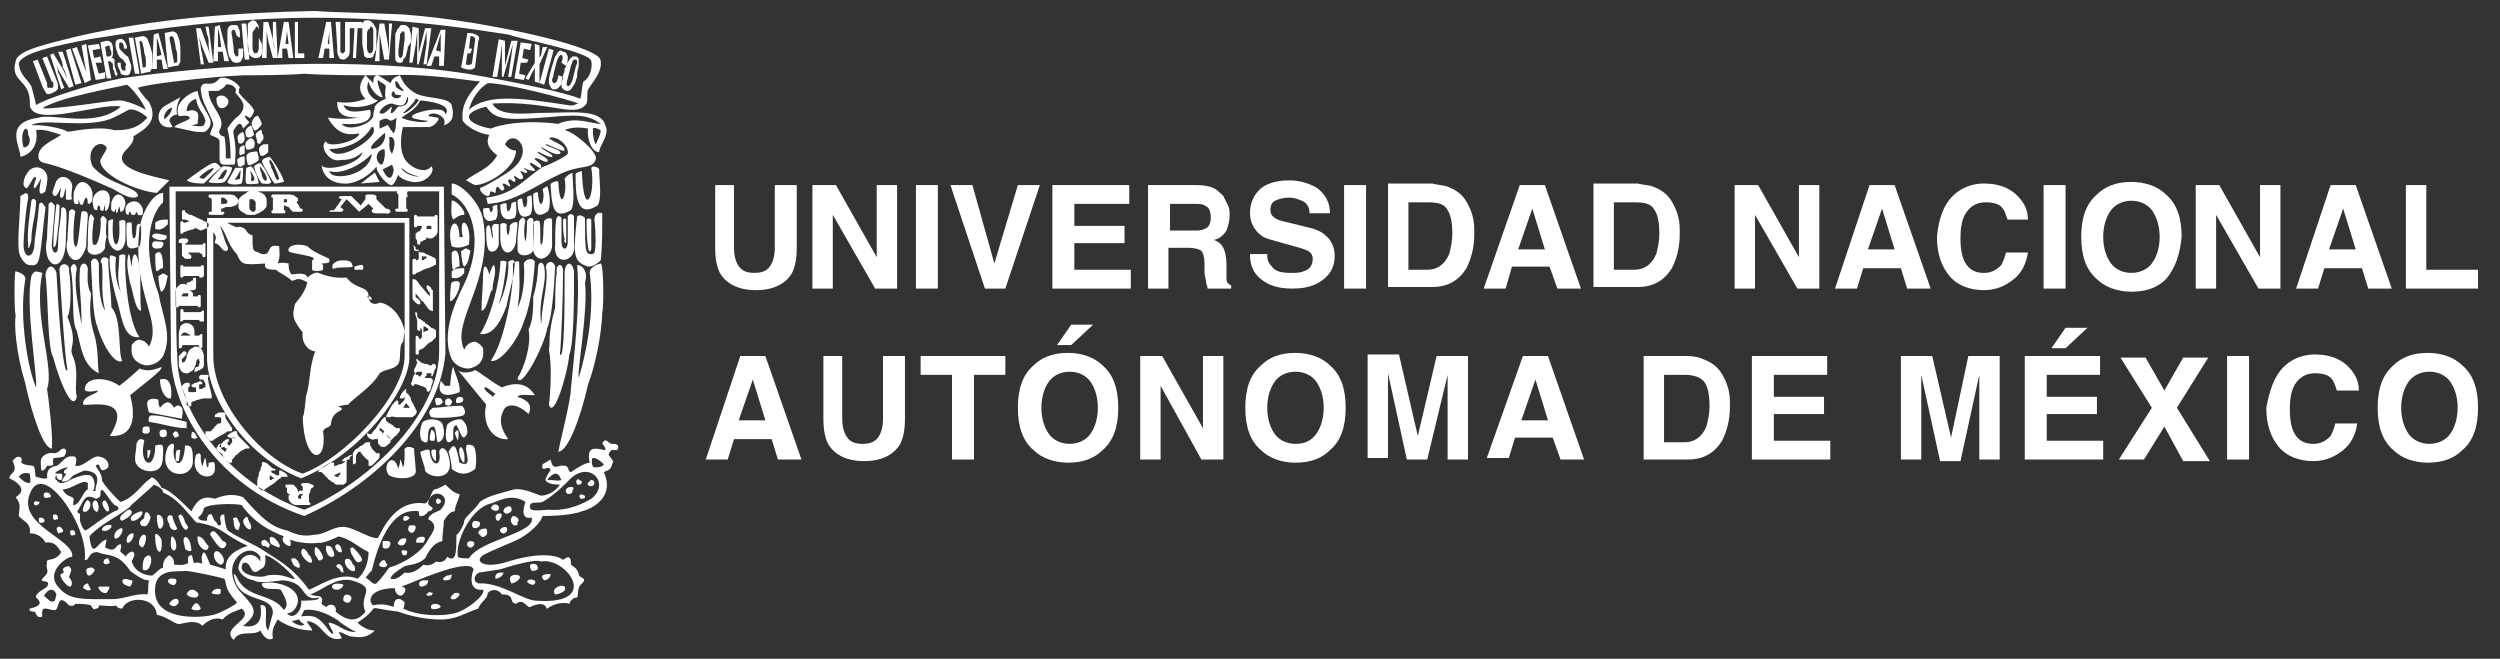 <?xml version="1.0" encoding="utf-8"?>
<!-- Generator: Adobe Illustrator 25.0.0, SVG Export Plug-In . SVG Version: 6.00 Build 0)  -->
<svg version="1.0" id="Layer_1" xmlns="http://www.w3.org/2000/svg" xmlns:xlink="http://www.w3.org/1999/xlink" x="0px" y="0px"
	 viewBox="0 0 159.4 42" style="enable-background:new 0 0 159.4 42;" xml:space="preserve">
<rect x="0" y="0" width="159.4" height="42" fill="#333333" stroke="none"/>
<style type="text/css">
	.st0{fill-rule:evenodd;clip-rule:evenodd;fill:#FFFFFF;}
	.st1{fill:#FFFFFF;}
</style>
<g>
	<g>
		<path class="st0" d="M24.5,9.5c0.1,0.2,0,1-0.2,1C23.9,10.3,23.9,9.6,24.5,9.5L24.5,9.5z M23,11.7l1.2-0.1L23.9,11L23,11.7
			L23,11.7z M28,7c-0.6-0.1-2,0.3-1.7,0.5c0.1,0.1,0.8,0.2,1,0.2c-0.2,0.2-1.4,0-1.7-0.2c0.4-0.3,0.9-0.5,1.2-1.1
			c1.1,0.1,2,0.4,1.6,0.9C28.4,7.2,28.3,7,28,7L28,7z M26.5,6.3c0.1,0,0.1,0,0.2,0.1c-0.1,0.2-0.8,0.9-1,0.8
			C25.8,7.1,26.4,6.6,26.5,6.3L26.5,6.3z M24.2,7.7C25,7.3,24.6,8,25.3,7.5c-0.1,0.3,0,0.7-0.2,1c-0.6-0.7-0.1-0.6-0.9-0.3
			C24.2,8.1,24.2,7.9,24.2,7.7L24.2,7.7z M25.1,5.8L25.2,6c0.1,0.1,0.2,0,0.4,0.1C25.3,6.5,24.7,6.1,25.1,5.8L25.1,5.8z M25,9.8
			c-0.3-0.3-0.1-0.8-0.2-1C24.9,8.6,25.4,8.8,25,9.8L25,9.8z M25.1,10.8c-0.1,0.9-0.5,0.5-0.7,0c0.2-0.1,0.4-0.2,0.6-0.3L25.1,10.8
			L25.1,10.8z M25.4,6.8c-0.1,0-0.3,0.5-0.5,0.4l0.1-0.4c-0.2,0.1-0.5,0.6-0.8,0.4C24.2,7,24.6,6.6,25,6.6c0,0,0.5,0.2,0.7,0.1
			C26,6.5,25.9,6.1,26,6.2C26.1,6.6,25.8,6.8,25.4,6.8L25.4,6.8z M23.7,9.8c-0.1,1.4-2.6,1.8-2.7,1.1C21.8,11.2,23.2,10.4,23.7,9.8
			L23.7,9.8z M25.6,10.7c0,0.3,1.1,0.8,1.3,0.4C26.8,11.4,26,11.1,25.6,10.7L25.6,10.7z M23.7,8.1c0.1-0.1,0.2,0.2,0.1,0.4
			c-0.3,0.6-2.3,1.9-2.8,1C22,9.5,23.1,9.1,23.7,8.1L23.7,8.1z M24.5,8.5c0.1-0.2,0.2,0.9-0.8,1C23.5,9.3,24.2,8.8,24.5,8.5
			L24.5,8.5z M21.8,7.9c0.3,0,2.1,0.2,1.8-0.9c-0.7,0.1-1.5,0.3-1.7-0.3c0.9,0.3,1.9,0,2.2-0.3c-0.3,0-0.9-0.6-0.6-1.2
			c0.1,0.4,0.5,1,0.9,1c-0.1-0.3-0.4-0.9-0.3-1.1c0.2,0.2,0.4,0.2,0.5,0.4c0,0-0.1,0.6,0,0.8c-0.3,0.1-0.6,0.3-0.7,0.5
			c0,0.2-0.1,0.3-0.1,0.6C23.6,8,22.1,8.4,21.8,7.9L21.8,7.9z M20.9,7.5c0.7,0.1,1.3,0.1,2,0c-1,0-1.4-0.2-1.4-1
			c0.7,0.1,1.3,0,1.8-0.2c-0.5-0.5-0.4-1,0-1.5l0.5,0.5c0-0.2,0-0.4,0.2-0.5c0.2,0,0.4,0.2,0.9,0.5c0.1-0.3,0.3-0.4,0.6-0.5
			c0.2,0.5,0.5,0.9,1.1,1.2c0.7,0.3,2,0.2,2.2,0.7C29,7.5,28.8,7.8,28.3,8c0.3-0.6-0.8-1-1-0.6l0.6,0.1c0.2,0-0.1,0.5-0.5,0.6
			c-0.2,0-1.7,0-1.7,0c0-0.1-0.3,1.1,0,1.8c0.2,0.7,1.4,1.3,1.8,0.7c0.3,0.3-0.3,1-0.9,1c-0.4,0.1-1.3-0.3-1.2-0.5
			c0,0-0.2,0.6-0.4,0.7c-0.2,0.1-1-0.7-1-1.2c-0.2,0.4-1.3,1.2-2.1,1.1c-0.4,0-1.3-0.2-1.4-1.2c0.1,0.5,2.5,0,2.6-0.8
			c-0.5,0.5-1.1,0.5-1.4,0.5c-0.7,0.2-1.4-0.9-0.9-1.2c0,0.5,2.1,0,2.1-0.5C22,8.7,21.4,8.4,20.9,7.5L20.9,7.5z M15.6,9.8
			c-0.1,0-0.2,0.1-0.3,0.1c-0.1-0.2,0-0.5,0-0.5c0,0,0.2-0.2,0.3-0.1C15.6,9.3,15.6,9.7,15.6,9.8L15.6,9.8z M16,8.8
			c-0.4,0.2-0.4,0.4-0.3,0.7c0.1,0.1,0.4,0,0.5-0.1C16.3,9,16.2,8.9,16,8.8L16,8.8z M16.6,8.3c-0.2,0.1-0.3,0.2-0.3,0.3
			c0,0.1,0.1,0.3,0.1,0.5c0.1,0.1,0.2,0.1,0.2,0c0.1-0.1,0.2-0.2,0.2-0.3c0-0.1,0-0.2-0.1-0.3c0-0.1,0-0.2,0-0.2c0,0,0,0-0.1,0
			C16.7,8.3,16.6,8.3,16.6,8.3L16.6,8.3z M16.2,7.5c-0.3,0.5-0.1,0.5,0,0.8c0.1,0.1,0.4-0.2,0.5-0.4c-0.1-0.3-0.2-0.4-0.3-0.6
			C16.5,7.4,16.3,7.4,16.2,7.5L16.2,7.5z M16,8c-0.4,0.2-0.4,0.4-0.3,0.7c0.1,0.1,0.3,0.1,0.5-0.1C16.1,8.2,16.1,8.1,16,8L16,8z
			 M15.5,8.4c-0.4,0.2-0.4,0.3-0.3,0.7c0.1,0.1,0.3,0.1,0.4-0.2C15.6,8.5,15.5,8.5,15.5,8.4L15.5,8.4z M10.6,6.7
			C9.8,7.1,10,8.3,11,8.1l-0.2-0.4c0-0.2,0.3-0.4,0.5-0.4c-0.1-0.3,0-0.7,0.2-1.1C11.3,6.3,10.8,6.6,10.6,6.7L10.6,6.7z M10.7,7
			C10.8,6.9,11,6.9,11,6.8c-0.1,0.5-0.3,0.6-0.5,0.8C10.4,7.5,10.5,7.2,10.7,7L10.7,7z M12.6,7.2c-0.2-0.3-0.7-0.1-0.7-0.1
			c0-0.1,0-0.6,0.6-0.8C12.6,7,13,7.2,13.1,7.7C13,8.1,13,8.1,12.2,8c0.1,0,0.3-0.1,0.4-0.1C12.6,7.6,12.7,7.4,12.6,7.2L12.6,7.2z
			 M11.1,8.1C12,8.3,13,8.6,13.2,8.3c0.7-0.7-0.4-1.2-0.6-2.5c-0.5,0.1-1,0.5-1.2,0.9c-0.1,0.2-0.1,0.5,0,0.7c0.2,0,0.6-0.1,0.7,0.1
			C12.1,7.7,11.4,7.8,11.1,8.1L11.1,8.1z M14.4,6.2c-0.2-0.2-0.6-0.1-0.6,0.1C13.8,7.5,15,6.6,14.4,6.2L14.4,6.2z M15.2,7.4
			C15,7.5,14.6,8,14.5,8.2c0.2,0.8,0.2,1.5,0.2,1.9l-0.3,0c0-0.4,0-1.1-0.1-1.4c-0.2,0-0.4-0.2-0.3-0.4c0.5-0.8-0.7-1.5-0.7-2.5
			c0.1,0,0.3,0,0.6,0c0.2-0.1,0.4-0.2,0.5-0.4c0.3-0.1,0.8,0.2,0.6,0.5C15.3,6.3,15.9,6.7,15.2,7.4L15.2,7.4z M15,10.1
			c0.1-1-0.2-1.6-0.1-1.8c0.1-0.1,0.4-0.8,0.6-0.1c0.1-0.1,0.3-0.3,0.4-0.4c-0.1-0.1-0.2-0.2-0.3-0.4c0.1-0.1,0.2,0.1,0.3,0.1
			c0.1,0.1,0.3-0.4,0.3-0.4c0-0.3-0.7-0.8-0.9-1.1c-0.1-0.1-0.1-0.3,0-0.4c-0.1-0.3-0.9-0.8-1.3-0.6c-0.6,0.7-1,0-1.2,0.6
			c0,0.9,0.6,1.6,0.8,2.3c0,0.2-0.2,0.5-0.2,0.7C13.6,8.7,14,8.8,14,9c0,0.4,0,0.7,0,1.1c0,0.3,0.1,0.4,0.3,0.4h0.6
			C15,10.5,15,10.3,15,10.1L15,10.1z M16,9.7c-0.4,0.1-0.3,0.4-0.2,0.8c0.1,0.1,0.5-0.1,0.7-0.3c0-0.3-0.1-0.5-0.1-0.5
			C16.4,9.6,16.1,9.7,16,9.7L16,9.7z M15.6,10.5c-0.1,0-0.2,0.2-0.4,0.1c-0.1-0.2-0.1-0.5,0-0.5c0,0,0.3-0.2,0.4-0.1
			C15.6,10.1,15.6,10.4,15.6,10.5L15.6,10.5z M16.5,11.7c-0.1,0-0.6,0.1-0.8,0c-0.1-0.2,0-0.9,0-1c0.1,0,0.2-0.1,0.3-0.1
			C16.3,10.8,16.5,11.6,16.5,11.7L16.5,11.7z M16,11.4c0.1-0.2-0.1-0.4,0-0.5c0,0.1,0.3,0.4,0.2,0.6C16,11.6,16,11.5,16,11.4
			L16,11.4z M14.5,11.6l0.5-0.9l0.5,0c0,0.3,0,0.8-0.1,1C15.2,11.8,14.5,11.8,14.5,11.6L14.5,11.6z M15,11.4
			c0.1-0.1,0.2-0.3,0.3-0.5c0.1-0.1,0,0.2,0,0.5C14.9,11.5,15,11.5,15,11.4L15,11.4z M14.3,11.6c-0.1,0.1-0.9,0.1-1,0
			c0.1-0.2,0.6-0.7,0.9-1c0.2,0,0.5,0,0.6,0.1C14.8,10.9,14.4,11.6,14.3,11.6L14.3,11.6z M13.9,11.4c0.2-0.2,0.2-0.4,0.5-0.6
			c0.1,0,0.1,0.2-0.2,0.6C13.9,11.4,13.9,11.5,13.9,11.4L13.9,11.4z M13,11.7c-0.3,0-0.8,0-1.1-0.2c0.4-0.3,1.5-1.1,1.7-1.1
			c0.2-0.1,0.4,0.2,0.5,0.3C14,10.7,13.2,11.5,13,11.7L13,11.7z M12.7,11.3c0.3-0.3,0.6-0.5,0.9-0.6c0.1,0.1-0.4,0.5-0.6,0.7
			C12.8,11.4,12.7,11.3,12.7,11.3L12.7,11.3z M17.5,11.7c-0.1-0.1-0.7-1.1-0.8-1.4c0-0.2,0.4-0.3,0.5-0.3c0.2,0.2,0.9,1.3,0.9,1.6
			C18,11.6,17.8,11.7,17.5,11.7L17.5,11.7z M17.3,10.7c0-0.2-0.2-0.4-0.1-0.5c0.1-0.1,0.5,0.8,0.6,1.2C17.6,11.7,17.5,11,17.3,10.7
			L17.3,10.7z M16.8,9.2c-0.4,0.2-0.3,0.4-0.2,0.7c0.1,0.1,0.3,0,0.5-0.2c0-0.2,0-0.5,0-0.5C17.1,9.2,16.9,9.2,16.8,9.2L16.8,9.2z
			 M17.3,11.6c-0.1,0.2-0.4,0.1-0.6,0.1c-0.2-0.2-0.5-0.9-0.5-1.1c0.1-0.1,0.3-0.2,0.4-0.2C16.9,10.7,17.1,11.2,17.3,11.6L17.3,11.6
			z M16.7,11.2c0-0.2-0.2-0.4-0.1-0.6c0,0.1,0.5,0.6,0.4,0.9C16.8,11.6,16.7,11.2,16.7,11.2L16.7,11.2z M20.8,1.4l0.3,0l0.2,2.3
			l-0.3,0l0-0.6h-0.3l-0.1,0.6l-0.3,0L20.8,1.4L20.8,1.4z M21,2.8l0-0.8l0-0.4h0l0,0.4l-0.1,0.8H21L21,2.8z M21.4,1.4l0.3,0l0,1.6
			c0,0.2,0,0.3,0,0.3c0,0,0.1,0.1,0.1,0.1c0,0,0.1,0,0.1,0c0,0,0-0.1,0.1-0.1c0-0.1,0-0.1,0-0.3l0-1.6h0.3l0,1.7
			c0,0.2,0,0.4-0.1,0.5c-0.1,0.1-0.2,0.2-0.3,0.2c-0.2,0-0.3-0.1-0.3-0.2c-0.1-0.1-0.1-0.3-0.1-0.6L21.4,1.4L21.4,1.4z M23.1,1.8
			l-0.3,0l-0.1,1.9l-0.2,0l0.1-1.9l-0.3,0l0-0.4l0.8,0L23.1,1.8L23.1,1.8z M24,2.8c0,0.2,0,0.4-0.1,0.5c0,0.1-0.1,0.2-0.1,0.3
			c-0.1,0.1-0.2,0.1-0.3,0.1c-0.2,0-0.3-0.1-0.3-0.3c0-0.2-0.1-0.4-0.1-0.7v0l0-0.3v0c0,0,0,0,0,0c0,0,0-0.1,0-0.2
			c0-0.1,0-0.1,0-0.2c0-0.1,0-0.2,0-0.3c0-0.1,0-0.1,0-0.2c0.1-0.1,0.1-0.2,0.2-0.2c0.1,0,0.1,0,0.2,0c0.1,0,0.2,0.1,0.3,0.2
			C23.9,1.7,24,1.8,24,1.9c0,0.2,0,0.3,0,0.5L24,2.8L24,2.8z M23.4,2.2l0,0.8c0,0.3,0.1,0.4,0.2,0.4c0.1,0,0.2-0.1,0.2-0.4l0-0.8
			c0-0.1,0-0.2,0-0.3c0-0.1-0.1-0.2-0.1-0.2c-0.1,0-0.1,0-0.1,0.1C23.4,1.9,23.4,2.1,23.4,2.2L23.4,2.2z M24.2,1.5l0.3,0l0.2,1.1
			l0.1,0.7c0-0.4,0-0.6,0-0.8c0-0.2,0-0.3,0-0.5l0-0.5l0.2,0l-0.2,2.3l-0.3,0l-0.2-1.1l-0.1-0.6c0,0.2,0,0.4,0,0.7
			c0,0.2,0,0.4,0,0.5l0,0.6l-0.3,0L24.2,1.5L24.2,1.5z M26,3c0,0.2-0.1,0.4-0.1,0.5c0,0.1-0.1,0.2-0.2,0.3C25.7,4,25.6,4,25.5,4
			c-0.2,0-0.3-0.1-0.3-0.3c0-0.2,0-0.4,0-0.7l0-0.1l0-0.3v0c0,0,0,0,0,0c0,0,0-0.1,0-0.1c0-0.1,0-0.1,0-0.2c0-0.1,0-0.2,0.1-0.3
			c0-0.1,0-0.1,0.1-0.2c0.1-0.1,0.1-0.2,0.2-0.2c0,0,0.1,0,0.2,0c0.1,0,0.2,0.1,0.3,0.2c0,0.1,0.1,0.3,0.1,0.4c0,0.2,0,0.3,0,0.5
			L26,3L26,3z M25.5,2.4l-0.1,0.8c0,0.3,0,0.4,0.1,0.5c0.1,0,0.2-0.1,0.2-0.4l0.1-0.8c0-0.1,0-0.2,0-0.3c0-0.1,0-0.2-0.1-0.2
			c-0.1,0-0.1,0-0.1,0.1C25.5,2.1,25.5,2.2,25.5,2.4L25.5,2.4z M26.3,1.7l0.4,0.1v1.2l0,0.4L26.8,3l0.3-1.2l0.4,0l-0.3,2.3l-0.2,0
			l0.2-1.3L27.2,2l0,0l-0.5,2.1l-0.1,0l0-2.1l0,0l-0.1,0.9L26.3,4l-0.2,0L26.3,1.7L26.3,1.7z M28.1,1.9l0.3,0l-0.1,2.3l-0.3,0l0-0.6
			l-0.3,0l-0.2,0.6l-0.3,0L28.1,1.9L28.1,1.9z M28.1,3.3l0-0.8l0-0.4h0l-0.1,0.4l-0.2,0.7L28.1,3.3L28.1,3.3z M29.8,2.1
			c0.5,0,0.9,0.2,0.7,0.5l-0.2,1.6c0,0.3-0.5,0.3-0.9,0.1L29.8,2.1L29.8,2.1z M30,2.3c0.2,0,0.3,0.1,0.3,0.2L30.1,4
			c0,0.1-0.2,0.2-0.4,0.1c0,0,0.1-0.7,0.1-0.7c0,0,0.2,0,0.2,0l0.1-0.3l-0.2,0L30,2.3L30,2.3z M31.8,2.5l0.4,0.1l0,1.2l0,0.4
			l0.1-0.4l0.3-1.2L33,2.6l-0.4,2.3l-0.2,0l0.2-1.3l0.1-0.8l0,0l-0.6,2.1l-0.1,0l0-2.1l0,0l-0.1,0.9l-0.2,1.2l-0.3,0L31.8,2.5
			L31.8,2.5z M33.2,2.7l0.7,0.1l-0.1,0.4l-0.4-0.1l-0.1,0.6l0.4,0.1L33.6,4L33.2,4l-0.1,0.7l0.4,0.1l-0.1,0.3L32.8,5L33.2,2.7
			L33.2,2.7z M34.1,4L34.1,4l0-1.2l0.3,0.1l0,0.6c0,0.1,0,0.2,0,0.2l0,0c0-0.1,0.1-0.1,0.1-0.2L34.6,3L34.9,3l-0.5,1.1l0,1.2
			l-0.3-0.1V4.6c0-0.1,0-0.2,0-0.3c0,0.1-0.1,0.2-0.1,0.2l-0.3,0.6l-0.2-0.1L34.1,4L34.1,4z M35,3.1l0.3,0.1l-0.6,2.2l-0.3-0.1
			L35,3.1L35,3.1z M35.8,4c0.1-0.3,0.1-0.4,0-0.5c-0.1,0-0.2,0.1-0.3,0.4l-0.2,0.8c0,0.2-0.1,0.3-0.1,0.4c0,0.1,0,0.1,0.1,0.2
			c0.1,0,0.1,0,0.2-0.1c0-0.1,0.1-0.2,0.1-0.4l0.3,0.1c0,0.2-0.1,0.3-0.1,0.4c0,0.1-0.1,0.2-0.2,0.3c-0.1,0.1-0.2,0.1-0.3,0.1
			c-0.1,0-0.2-0.1-0.2-0.2c-0.1-0.1-0.1-0.2-0.1-0.3c0-0.1,0-0.3,0.1-0.6l0.1-0.4c0.1-0.2,0.1-0.4,0.2-0.6c0.1-0.1,0.1-0.2,0.2-0.3
			c0.1-0.1,0.2-0.1,0.3,0c0.2,0,0.2,0.1,0.3,0.3c0,0.2,0,0.4-0.1,0.6L35.8,4L35.8,4z M36.8,4.9c-0.1,0.2-0.1,0.4-0.2,0.5
			c-0.1,0.1-0.1,0.2-0.2,0.3c-0.1,0.1-0.2,0.1-0.3,0.1c-0.2-0.1-0.3-0.2-0.3-0.3c0-0.2,0-0.4,0.1-0.7l0,0l0.1-0.3l0,0c0,0,0,0,0,0
			c0,0,0-0.1,0-0.1c0-0.1,0.1-0.1,0.1-0.2c0-0.1,0.1-0.2,0.1-0.2c0-0.1,0.1-0.1,0.1-0.2c0.1-0.1,0.2-0.2,0.2-0.2c0.1,0,0.1,0,0.2,0
			c0.1,0,0.2,0.1,0.2,0.2c0,0.1,0,0.3,0,0.4c0,0.1-0.1,0.3-0.1,0.5L36.8,4.9L36.8,4.9z M36.4,4.2L36.2,5c-0.1,0.3-0.1,0.4,0,0.5
			c0.1,0,0.2-0.1,0.3-0.4l0.2-0.8c0-0.1,0.1-0.2,0.1-0.3c0-0.1,0-0.2-0.1-0.2c-0.1,0-0.1,0-0.2,0.1C36.5,3.9,36.5,4,36.4,4.2
			L36.4,4.2z M2.1,3.9l0.3-0.1l0.6,1.5C3,5.5,3,5.6,3.1,5.6c0,0,0.1,0,0.2,0c0,0,0.1,0,0.1-0.1c0,0,0-0.1,0-0.1c0-0.1,0-0.2-0.1-0.2
			L2.7,3.7l0.3-0.1l0.6,1.5c0.1,0.2,0.1,0.4,0.1,0.5c0,0.1-0.1,0.2-0.3,0.3C3.2,6,3.1,6,3,6C2.9,5.9,2.8,5.7,2.7,5.5L2.1,3.9
			L2.1,3.9z M3.2,3.5l0.2-0.1l0.6,1L4.3,5C4.2,4.7,4.1,4.4,4,4.3C4,4.2,4,4,3.9,3.8L3.7,3.3L4,3.3l0.7,2.2L4.4,5.6l-0.6-1L3.5,4
			c0.1,0.2,0.2,0.4,0.2,0.6C3.8,4.8,3.9,5,3.9,5.1l0.2,0.5L3.9,5.7L3.2,3.5L3.2,3.5z M4.2,3.2l0.3-0.1l0.7,2.2L4.8,5.4L4.2,3.2
			L4.2,3.2z M5.6,2.9l0.7-0.1l0.1,0.3L5.9,3.2L6,3.7l0.4-0.1L6.5,4L6.1,4l0.2,0.7l0.4-0.1L6.7,5L6.1,5.1L5.6,2.9L5.6,2.9z M5.5,5
			L5.5,4.6L5.2,2.9l0.3-0.1l0.3,2.3L5.4,5.3L4.6,3.1L4.9,3l0.6,1.6L5.5,5L5.5,5z M6.4,2.7l0.4-0.1c0.2,0,0.4,0.1,0.4,0.5
			c0,0.2,0,0.3,0,0.4c0,0.1-0.1,0.2-0.1,0.2c0,0,0.1,0,0.1,0c0,0,0.1,0.1,0.1,0.1c0,0,0,0.1,0,0.1c0,0.1,0,0.1,0,0.2
			c0,0.2,0.1,0.3,0.1,0.4c0,0.1,0.1,0.2,0.1,0.2l0,0L7.4,4.9c0,0,0-0.1-0.1-0.2c0-0.1,0-0.2-0.1-0.3l0-0.2c0-0.1,0-0.2-0.1-0.2
			c0-0.1-0.1-0.1-0.2-0.1L6.9,4l0.2,1L6.8,5L6.4,2.7L6.4,2.7z M6.9,2.9L6.7,3l0.1,0.6l0.2,0c0,0,0.1-0.1,0.1-0.1c0-0.1,0-0.1,0-0.2
			C7,3.1,7,3,7,3C7,2.9,6.9,2.9,6.9,2.9L6.9,2.9L6.9,2.9z M7.9,3.1c0-0.3-0.1-0.4-0.2-0.4c0,0-0.1,0-0.1,0.1c0,0,0,0.1,0,0.2
			c0,0.1,0.1,0.2,0.1,0.2C7.8,3.3,7.9,3.4,8,3.5c0.1,0.1,0.2,0.1,0.2,0.2C8.2,3.8,8.3,3.9,8.3,4c0.1,0.2,0.1,0.4,0,0.6
			C8.3,4.7,8.2,4.8,8.1,4.8c-0.1,0-0.3,0-0.4-0.1C7.7,4.6,7.6,4.4,7.5,4.2c0-0.1,0-0.1,0-0.2l0.2,0c0,0,0,0,0,0c0,0,0,0,0,0
			c0,0,0,0,0,0.1c0,0.3,0.1,0.4,0.2,0.4c0,0,0.1,0,0.1,0c0,0,0-0.1,0-0.1c0-0.1,0-0.1,0-0.2C8.1,4.1,8,4,7.9,3.9
			C7.9,3.8,7.8,3.8,7.7,3.7C7.7,3.7,7.6,3.6,7.6,3.6c0-0.1-0.1-0.1-0.1-0.2c0-0.1-0.1-0.2-0.1-0.3c-0.1-0.4,0-0.6,0.2-0.6
			C7.8,2.4,8,2.6,8.1,3l0,0.1L7.9,3.1L7.9,3.1z M8.2,2.4l0.3,0l0.4,2.3l-0.3,0L8.2,2.4L8.2,2.4z M8.6,2.4l0.5-0.1
			c0.1,0,0.3,0.1,0.3,0.2C9.5,2.7,9.6,3,9.7,3.4c0,0.2,0,0.3,0,0.5c0,0.1,0,0.2,0,0.3c0,0.1,0,0.2-0.1,0.3c0,0.1-0.1,0.1-0.2,0.1
			L9,4.7L8.6,2.4L8.6,2.4z M8.9,2.7l0.2,1.6l0.1,0c0.1,0,0.1-0.1,0.1-0.1c0-0.1,0-0.2,0-0.3c0-0.1,0-0.3-0.1-0.5
			c0-0.3-0.1-0.5-0.1-0.6c0-0.1-0.1-0.2-0.2-0.2L8.9,2.7L8.9,2.7z M9.8,2.2l0.3-0.1l0.6,2.3l-0.3,0l-0.1-0.6l-0.3,0l0,0.6l-0.3,0
			L9.8,2.2L9.8,2.2z M10.3,3.5l-0.2-0.8L10,2.4h0l0,0.4l0,0.8L10.3,3.5L10.3,3.5z M10.5,2.1L11,2c0.1,0,0.3,0.1,0.3,0.2
			c0.1,0.2,0.2,0.5,0.2,0.9c0,0.2,0,0.3,0,0.4c0,0.1,0,0.2,0,0.3c0,0.1,0,0.2-0.1,0.3c0,0.1-0.1,0.1-0.2,0.1l-0.5,0.1L10.5,2.1
			L10.5,2.1z M10.8,2.4L11.1,4l0.1,0c0.1,0,0.1-0.1,0.1-0.1c0-0.1,0-0.1,0-0.3c0-0.1,0-0.3-0.1-0.5c0-0.3-0.1-0.5-0.1-0.6
			c0-0.1-0.1-0.2-0.2-0.2L10.8,2.4L10.8,2.4z M12.5,1.8l0.3,0l0.4,1.1l0.2,0.6c-0.1-0.4-0.1-0.6-0.1-0.8c0-0.2,0-0.3-0.1-0.5
			l-0.1-0.5l0.2,0L13.6,4l-0.3,0L12.9,3l-0.2-0.6c0,0.2,0.1,0.4,0.1,0.6c0,0.2,0.1,0.4,0.1,0.5L13,4.1l-0.2,0L12.5,1.8L12.5,1.8z
			 M13.7,1.7L14,1.6l0.6,2.3l-0.3,0l-0.1-0.6l-0.3,0l0,0.6l-0.3,0L13.7,1.7L13.7,1.7z M14.1,3L14,2.2l-0.1-0.4h0l0,0.4l0,0.8L14.1,3
			L14.1,3z M15.1,2.3C15,2,15,1.9,14.9,1.9c-0.1,0-0.2,0.1-0.1,0.4l0.1,0.8c0,0.2,0,0.3,0.1,0.4c0,0.1,0.1,0.1,0.1,0.1
			c0.1,0,0.1-0.1,0.1-0.1c0-0.1,0-0.2,0-0.4l0.3,0c0,0.2,0,0.3,0,0.4c0,0.1,0,0.2-0.1,0.3c0,0.1-0.1,0.2-0.3,0.2
			c-0.1,0-0.2,0-0.3-0.1c-0.1-0.1-0.1-0.2-0.2-0.3c0-0.1-0.1-0.3-0.1-0.6l0-0.4c0-0.3,0-0.5,0-0.6c0-0.2,0.1-0.3,0.1-0.3
			c0.1-0.1,0.1-0.1,0.3-0.1c0.2,0,0.3,0,0.3,0.2c0.1,0.1,0.1,0.3,0.1,0.6L15.1,2.3L15.1,2.3z M15.4,1.5l0.3,0l0.2,2.3l-0.3,0
			L15.4,1.5L15.4,1.5z M16.7,2.8c0,0.2,0,0.4,0,0.5c0,0.1,0,0.2-0.1,0.3c-0.1,0.1-0.2,0.1-0.3,0.1c-0.2,0-0.3-0.1-0.4-0.2
			c-0.1-0.2-0.1-0.4-0.1-0.7v0l0-0.3v0c0,0,0,0,0,0c0,0,0-0.1,0-0.2c0-0.1,0-0.1,0-0.2c0-0.1,0-0.2,0-0.3c0-0.1,0-0.1,0-0.2
			c0-0.1,0.1-0.2,0.1-0.2c0.1,0,0.1-0.1,0.2-0.1c0.1,0,0.2,0,0.3,0.2c0.1,0.1,0.1,0.2,0.1,0.4c0,0.2,0,0.3,0,0.5L16.7,2.8L16.7,2.8z
			 M16.1,2.2l0,0.8c0,0.3,0.1,0.4,0.2,0.4c0.1,0,0.2-0.1,0.2-0.4l0-0.8c0-0.1,0-0.2,0-0.3c0-0.1-0.1-0.2-0.1-0.2
			c-0.1,0-0.1,0-0.1,0.1C16.1,2,16.1,2.1,16.1,2.2L16.1,2.2z M16.8,1.4l0.3,0l0.3,1.1l0.1,0.7c0-0.4-0.1-0.6-0.1-0.8
			c0-0.2,0-0.3,0-0.5l0-0.5l0.2,0l0.1,2.3l-0.3,0l-0.3-1.1L17,2c0,0.2,0,0.4,0,0.6c0,0.2,0,0.4,0,0.5l0,0.6l-0.3,0L16.8,1.4
			L16.8,1.4z M18.1,1.4l0.3,0l0.3,2.3l-0.3,0l-0.1-0.6l-0.3,0L18,3.7l-0.3,0L18.1,1.4L18.1,1.4z M18.4,2.8L18.3,2l0-0.4h0l0,0.4
			l-0.1,0.8L18.4,2.8L18.4,2.8z M18.8,1.4H19v2h0.4v0.3h-0.6V1.4L18.8,1.4z M31.3,8.2c-1.2-0.2-2.3-0.9-0.3-1.4
			c0.6,0.9,1.3,0.9,4.8,0.6c0.6,0,1.6-0.2,2.5,0.5c-0.3,0-1-0.2-1.3-0.2c-0.5-0.1-1.3,0.1-1.4,0.2C33.3,7.6,31.7,8,31.3,8.2
			L31.3,8.2z M31.1,5.3c1.2,0,5,1,5.8,1.3c-0.2,0-0.3,0.2-0.7,0.1c-2.7-0.4-5.1-0.8-6.3,0.3C30,6.6,30.3,5.8,31.1,5.3L31.1,5.3z
			 M8.1,5.4c0.4,0.3,1,1.1,1.2,1.6C8.6,6.6,7.9,6.4,7.6,6.4C7,6.4,3.5,7,2.7,6.9C3.8,6.2,7.3,5.6,8.1,5.4L8.1,5.4z M7.3,8.3
			C6.2,8,4.6,8.4,4.3,8.4C4.1,8.2,2.6,7.9,2,8c0.6-0.5,3.3,0.2,5-0.4C7.3,7.5,8,7.1,8.2,7C8.4,6.9,9,7.1,9.4,7.5
			C8.7,8.3,7.9,8.3,7.3,8.3L7.3,8.3z M1.2,4.1c0-0.7,2.4-1.2,4.5-1.6c9.4-1.5,16-2,26.7-0.3c1.2,0.4,5.2,1.1,5.3,1.7
			c0.1,0.4-0.1,1.1-0.5,1.3C37.1,5.4,37.1,6,37,6.3c-0.9-0.4-4.3-1.1-7.2-1.6c-7.1-1.1-16-0.6-22.1,0.3C5.6,5.4,2.9,6.3,2.3,6.7
			C2.2,6.2,2,5.5,2,5.5C1.7,5,1.3,4.8,1.2,4.1L1.2,4.1z M30.6,5.2c-0.8,0.9-1.2,1.5-1.1,2.5c0.2,0.3,0.9,0.8,1.7,0.9
			c-0.3,0.6,0.1,1,0.5,1.3c-0.5,0.9-1.4,1.1-2,1.6c0.1,0,0.3,0.2,0.6,0.3c0.8,0,2.6-1.1,2.6-2.2c-0.2,0-0.5-0.1-0.7-0.4
			c0.5-1.1,2.1,0.4,0.3,1.7c-0.1,0.1-1.4,0.9-1.9,1.1c0,0.3,0.4,0.5,0.5,0.5c0.2,0,0.1-0.3,0.2-0.3c0.1,0,0.2,0.1,0.3,0.1
			c0-0.1,0-0.3,0.1-0.4c0.1,0,0.3,0.4,0.4,0.2c0.2-0.1-0.2-0.4,0-0.4c0.1,0,0.4,0.2,0.4,0.2c0.1-0.1-0.1-0.2-0.1-0.4
			c0.1-0.2,0.3,0.1,0.4,0.1c0.2-0.1-0.1-0.3,0-0.4c0.2,0.1,0.3,0.3,0.5,0.2c0.2-0.1-0.2-0.5-0.1-0.5c0.1,0,0.3,0.2,0.4,0.1
			c0.1-0.1-0.3-0.3-0.2-0.3c0.2,0.1,0.4,0.2,0.7,0.2c0.1-0.1-0.4-0.4-0.3-0.5c0.1-0.1,0.6,0.4,0.7,0.3c0.1-0.3-0.5-0.5-0.4-0.6
			c0.2-0.1,0.6,0.3,0.8,0.2c0.2-0.2-0.7-0.5-0.6-0.6c0-0.1,0.7,0.4,0.9,0.3c0.2-0.1-0.7-0.5-0.7-0.6c0-0.1,0.9,0.6,1.2,0.4
			c0.3-0.2-1-0.5-0.9-0.6c0-0.1,1,0.5,1.2,0.4C36,9.2,35.3,9.1,35,8.8c0.5-0.2,1.3,0.5,1.2,1c-0.1,0.2-1.4,0.8-1.5,0.8
			c-1.1,0.6-1.8,1.8-3.7,2l0.1,0.4c1.7-0.1,3.1-1.2,4.4-1.8c1.5-0.8,2.3-0.3,2.5-1.1c0-0.5-1.4-1.7-2-1.8c0.4-0.2,1-0.2,1.5-0.1
			c-0.1,0.6,0.2,1.5,0.7,1.5c0-0.4,0.7-1.1,0.4-1.7c-0.3-1.1-2.2-0.8-4.2-0.8c-0.6,0-2.6,0.3-3-0.6c3.7-0.2,5.3,1,6,0
			c0.1-0.3,0-0.7,0.1-0.9c0.3-0.5,0.9-1.1,0.8-1.8C38.4,3,32,1.7,29.1,1.3c-1.3-0.2-3.3-0.4-4-0.4c-1.9-0.1-3.8-0.1-5-0.2
			C14.9,0.8,9.8,1.2,5,2.3C3,2.8,1.1,3.2,1,3.9C0.6,5.3,2,5,1.9,6.7c0.2,1.5,4.6-0.2,5.8,0.1C6.1,8.2,3.3,7.2,2.5,7.5
			C0.2,7.8,1.3,9.3,1.3,10c0.5-0.1,1.2-0.6,1-1.7c0.4-0.1,1,0.1,1.6,0.3C3.3,9,2.2,9.4,2.5,10.2C2.9,10.6,2.6,10,7.1,12
			c0.1,0,1.3,0.9,1.7,0.5c0-0.6-1.9-0.7-2.9-1.9C5.4,9.5,6.4,8.8,6.8,9.4c0,0.2-0.2,0.4-0.4,0.8c-0.1,0.9,2.3,2,3.6,2.1
			c0.2-0.2,0.6-0.6,0.8-0.8c-0.7-0.2-3.9-0.7-2.8-1.9c0.2-0.2,0.6-0.6,0.5-0.9c0.6-0.4,1.7-0.9,1-2.2c0,0-0.5-0.5-0.7-0.9
			c0.3-0.2,4.4-0.7,6.7-0.8c0.6,0,2.9,0,3.9-0.1c1.2,0.1,3.5,0.1,5.2,0.1C26.6,4.7,28.3,4.9,30.6,5.2L30.6,5.2z M22.1,17.7
			c-0.2,0-0.8,0.1-1.8-0.3c-0.2-0.1-0.6,0.2-0.7,0.3c-0.1-0.4-0.8-0.2-1-0.2c-0.2-0.2-0.2-0.5-0.2-0.7c0,0-0.4-0.1-0.7,0
			c0.2-0.4,0.1-0.9,0.1-1.1c-0.9-0.2-0.4,0.6-1.1,0.5c-0.6-0.3-0.6,0-0.6-1.2c-0.1,0-0.3-0.1-0.4-0.3c-0.1-0.2-0.5-0.3-0.6-0.2
			c0,0-0.5-0.2-0.6-0.3h11.3l0,8.5c0,2.5-3.8,6.5-6.5,7.5c-2.6-0.9-5.7-4.5-5.7-7.5l0-7.9c0.3,0.4,0.1,0.4,0.1,0.7
			c0.4,0.1,0.4,0.5,0.7,0.5c0.1,0,0.2-0.1,0.1-0.3c-0.2-0.3-0.3-1-0.5-1.3c0.4,0.3,0.5,1.2,1.1,1.8c0.3,0.7,0.4,0.7,1.8,0.6
			c0,0.2-0.1,0.4,0.7,0.4c0.2,0.2,0.7,0.4,1,0.7c0.3,0,0.3-0.3,1,0.1c-0.2,0.8-0.7,1.2-0.8,1.4c-0.1,0.6-0.3,0.8,0.5,1.8
			c-0.1,0.7,0.4,1.2,0.8,1.2c-0.4,1-0.3,2-0.6,2.9c0,0.1-0.1,1.2-0.2,1.3c0.1,3.1,1.6,3,1.3,0.9c0.1-0.3,0.5-0.2,0.5-0.5
			c0.1-0.7,0.5-0.7,0.7-0.9c0-0.1-0.2-0.2-0.3-0.2c0.1,0,0.6-0.1,0.7-0.1c0.2-0.3,1.6-1.2,2-2c0.4-0.3,0.9-0.2,1.2-0.6
			c0.2-0.3,0-1.2,0.3-1.4l0.1-0.7c-0.3-1.3-1.2-1.8-1.6-1.8c-0.4,0.2-0.7,0-0.7-0.4C23.5,18.2,22.7,18.5,22.1,17.7L22.1,17.7z
			 M13.2,13.9h12.9l0,9c-0.1,2-3,6-6.9,7.6c-3.6-1.4-6-5.2-6-7.7L13.2,13.9L13.2,13.9z M10.8,11.9l17.5,0l0.1,10.6
			c-0.3,4-4.1,8.2-9,10.4c-5.9-2-8.7-7.3-8.5-10.7L10.8,11.9L10.8,11.9z M11.2,12.2H28v10.2c0,4.2-4.7,8.5-8.6,10.1
			c-4.5-1.5-8.2-6-8.1-10C11.2,22.5,11.2,12.2,11.2,12.2L11.2,12.2z M5.6,31.2c-0.3,0.1-0.5,1-0.9,1c-0.1,0.1,0-0.2,0-0.4
			c-0.1-0.2-0.5-0.1-0.7-0.6c0.6,0,1.3-0.7,1.6-0.4C5.6,30.9,5.6,31,5.6,31.2L5.6,31.2z M5.4,30c1.3,0.1,0.6,1,0.7,1.3
			c-0.1,0-0.2,0-0.2,0c0.2-0.1,0.2-0.9-0.2-1c-0.3-0.1-1.1,0.2-1.4,0.4c-0.3,0.1-0.5,0.2-0.7-0.1c-0.1,0-0.1-0.2,0-0.3
			c0,0.4,0.4,0.3,0.3,0.3c0.1-0.1,0.1-0.4,0-0.4c-0.1,0-0.3,0-0.3,0c-0.3,0,0.4-0.4,0.7-0.4c0.1,0-0.1,0.1-0.2,0.2
			C4.1,30,4,30.2,4.2,30.2c0.1,0-0.4,0.5-0.2,0.5c0.5,0,0.5-0.3,0.7-0.4C5.1,30.1,5.4,30,5.4,30L5.4,30z M3.5,38.3
			C3.2,38.5,3,38.1,2.8,38c0.2-0.4,0.6-0.6,0.8-0.1L3.5,38.3L3.5,38.3z M1.2,30.4c0.1-0.2,0.4-0.3,0.7-0.2c0,0.2,0.1,0.4,0,0.6
			C1.6,30.8,1.4,30.6,1.2,30.4L1.2,30.4z M21.6,39.6c0.2,0.2,0.9,0.6,1.1,0.7c-0.8,0-1.1-0.5-1.7-0.6c-0.2,0,0.4,0.7,0.2,0.7
			c0,0.1-0.4-0.4-0.3-0.3c-0.6-0.8-0.9-0.9-1.7-0.8l0.2-0.4C20.5,38.7,21.9,39.8,21.6,39.6L21.6,39.6z M16.6,36.3
			c0.2-0.1,0.4-0.2,0.3-0.9c0.6,0.1,1.8,1.3,1.9,1.5c-0.2,0.1-0.7-0.4-1.8-0.2c-0.3,0.2-2,0-1.5-0.8C16.1,35.7,15.9,36.9,16.6,36.3
			L16.6,36.3z M18.1,38.9c-0.7-1.1-2.4-0.7-3-2.1c-0.1-0.2-0.2-0.2-0.2-0.2c0.2,2,2.5,1.2,2.5,2.5c-0.1,0.3-0.2,0.8-0.3,1.1
			c-0.4-0.4,0.2-1.8-0.5-1.6c0.3,1.7-1.1,1.3-1.1,1.3c1.2-0.9,0.6-1.3-0.3-2.3c-0.2-0.3-0.4-0.7-0.4-1.2c0-1,1.2-1.8,1.8-0.9l0,0.3
			c-0.4-0.7-1.3-0.5-1.4,0.4c0,0.2,0.3,0.7,1,0.8c0.2,0.2,1.1,0.1,1.8,0c1.4,0.1,1.2,0.9,1.8,1.1c0.2,0.1,0.4,0,0.5,0
			c0.2,0.2-0.9,0.2-1.1,0.2c0.1,0.6-0.5,1.3-0.9,0.8c0.5,0,0.7-0.6,0.7-0.8c0-1-1.7-1.3-2.3-1.1c0,0.1,0,0.2,0.2,0.3
			c0.3,0.1,0.7,0,1,0.1C18.3,38.3,18.4,38.6,18.1,38.9L18.1,38.9z M34.6,32c0.5-0.3,0.9-0.6,1.6-1.3c1.3-1.5,2.8,0.1,1.5,1.1
			c-0.5,0.3-1.5,0.8-2.7,0.7c-0.2,0-0.9,0.1-1.1,0c-0.2-0.1-0.1-0.4,0-0.4C34,32,34.3,32.1,34.6,32L34.6,32z M29.9,35.6
			c-0.3,0-0.6,0-0.7-0.1c-0.2-0.9,0.8-3.1,2.1-3.4c0.4-0.1,1.3-0.7,2.2-0.1c-0.3,0.9,0,1.1,0.4,1C34.2,34,30.6,34.4,29.9,35.6
			L29.9,35.6z M31.9,36.3c0.3-0.1,2.2-0.7,2.6-0.5c1.6-0.3,3.9,2.8-0.3,2.5c-0.8,0-2.3-1.2-3.7-1.1c-0.5-0.2-0.1-0.7,0.1-0.7
			L31.9,36.3L31.9,36.3z M25.1,38.7c-0.5-0.2-1-0.2-1.3-0.1c-0.4-0.3-0.2-1.1,1.4-1.1c-0.1,0.1,0.2,0.7,0.5,0.4c0,0,0.4-0.4-0.1-0.5
			c0.6-0.2,4.3-1.9,4.6-1.1c-0.2,0.5-0.3,1.4,0.6,1.3c0.2,0.3-1,1.3-1.8,1.5c-0.8,0.2-2.3,0.2-3.3-0.3c0.1-0.1,0.1-0.4,0.1-0.4
			C25.4,38,25.1,38.2,25.1,38.7L25.1,38.7z M5.5,33.8c-0.1,0.1-0.3-0.2-0.4-0.6c0-0.1,0-0.3,0-0.4c0-0.1-0.3-0.1-0.1-0.3
			c0.3-0.5,0.4-1.1,1.1-0.7c0.1,0,0.3-0.1,0.3-0.2c0-0.9,0.4,0.1,0.9,0.6c0.3,0.1,0.4,0.3,0,0.4C6.7,32.9,5.7,33.7,5.5,33.8
			L5.5,33.8z M13.6,39.2c-0.7,0.2-3.5,0.4-3.7-1.3c-0.2-1.8,1.5-1.4,1.9-1.5c0.4,0,2.2,0.4,2.5,0.5c0.2,0.3-0.1,0.5,0.8,1.5
			C15.2,38.5,13.8,39.2,13.6,39.2L13.6,39.2z M10.4,36.2c-0.2,0-0.5,0.4-0.7,0.5c-0.4,0-1.1-0.2-1.3-0.9c0-0.1,0.3-0.4,0.1-0.6
			c-0.1-0.1-0.4,0.1-0.5,0.3c0-0.1-0.2-0.2-0.3-0.3c-0.1-0.1,0.1-0.3,0-0.5c-0.2,0-0.3,0.2-0.4,0.3c-0.2,0.1-0.4,0-0.6-0.1l0.1-0.5
			c-0.6,0.1-0.9,1.4-1.1-0.2c0.7-0.8,1.9-1.3,2.6-1.9c-0.1,0,1.6-1.4,1.5-1.4c0.3,0.1,0.6,0.3,0.6,0.5c0.9,0.4,1.3,1,2.1,1.9
			c1.8,0.3,1.7,0.8,3.3,1.5c-0.6,0.2-1.5,0.6-1.4,1.5c-0.3-0.1-0.7-0.2-1-0.3c-0.1-0.2-0.2-0.6-0.4-0.8c-0.1,0.1-0.2,0.3-0.1,0.7
			c0,0.1-0.2-0.1-0.5,0c-0.1,0-0.1-0.5-0.2-0.5c-0.3,0-0.2,0.4-0.2,0.5c-0.4,0.2-0.6,0.1-0.9,0.1c0-0.2,0-0.4-0.3-0.6
			C10.3,35.7,10.4,36.2,10.4,36.2L10.4,36.2z M20.5,38.5c0.2-0.7-0.4-0.4-0.7-0.6c0.8-0.3,1.6-1.1,2.6-0.9c1.8,0.5,0.4,0.9,0.9,2
			c-0.6,0.8-1.3,0.5-1.9,0c0.1-0.4-0.3-0.6-0.6-0.3C20.6,38.6,20.5,38.5,20.5,38.5L20.5,38.5z M18.1,34.2c-0.3,0.3,0.3,0.7,0.4,0.6
			c0.1-0.1,0-0.3,0-0.4c0.4,0.2,1.4,0.3,1.8,0.2c0.2,0.1,1.1-0.3,1.3-0.4c0.8,0.2,1.1,0.6,1.9,1c0,0.1,0,1.1-0.7,1.7
			c-1.2-0.5-2.5,0.5-3.1,0.7c-1.1-1.5-2-1.9-2.9-2.5c-0.4-0.3-1.8-0.9-2.3-1.3c-0.1-0.2-0.2-0.7-0.2-1c-0.3,0-0.3,0.2-0.2,0.6
			c-0.1,0.2-0.2,0.1-0.3-0.1c-0.1-0.1-0.1,0-0.3-0.5c-0.3-0.1-0.3,0.3-0.3,0.4c-0.2,0-0.4,0-0.5-0.1c-0.2-0.2,0.2-0.1,0.3-0.7
			c0.3-0.3,2-0.3,2.4-0.2C16.2,33.3,17.1,33.8,18.1,34.2L18.1,34.2z M24.8,36.2c-0.2,0.3-0.5,0.7-0.8,1c-0.2,0.1-0.3-0.1-0.7-0.4
			c0.1,0,0.3-0.4,0.4-0.4c0.9-3.8,2.3-3.9,3-3.8c0,0.1,0,0.4,0.2,0.3c0.1,0,0.3-0.1,0.4-0.3c0.1,0,0.2,0,0.3-0.2
			c-0.1-0.1-0.3-0.2-0.3-0.3c0.1-1.1,1.7-0.6,0.8,0.4c-0.1,0.1-0.7,0.2-0.8,0.6c0.7,0.4,0.3,0.8,0,1.3
			C26.9,35.2,25.8,35.9,24.8,36.2L24.8,36.2z M8.3,36.4c0.8,0.6,1,0.6,1.2,0.6c-0.1,0.4,0,0.6-0.1,0.9c-0.7-0.1-1.5,0.3-2.2,0.3
			c-1.9,0-2.8,0.1-3.5-0.8c-0.8-0.9,0.5-1.9,0.9-1.9c0.2-1.1-3.5-2-2.7-4c0.8-2.3,3.8,2.1,3.5,4.2c0.3,0.1,0.2-0.5,0.8-0.5
			C6.9,35.5,7.5,35.2,8.3,36.4L8.3,36.4z M18.2,33.8c-0.8-0.2-1.4-0.6-2.7-2.1c-0.5-0.2-1.1-0.2-1.8,0.1c-0.7-0.2-1.1,0-1.5,0.8
			c-0.6-0.6-1.4-1.4-1.9-1.5c-0.2-0.4-0.6-0.8-0.7-0.6c-0.6,0.4-1,1.2-1.9,1.5c-0.1,0-1.2-1.2-1.2-1.4c0-0.4-0.3-0.7-0.4-0.9
			c0.4-0.4,0.1,0.7,0.8,0.1c0.1-0.5-0.4-0.7-0.7-0.7c-0.5,0.1-0.9,0.7-1.4,0.6C5,29,4.7,29.1,4.5,29.1c-0.4,0-0.6,0.5-0.9,0.6
			c-0.5,0.1-0.6,0.3-0.6,0.7c0.1,0.2-0.4,0.1-0.7,0c-0.1,0,0-0.6-0.2-0.7c-1-0.1-0.7-0.3-0.7-0.4c-0.1-0.3-0.4-0.2-0.6,0.1
			c0.4,0.8-0.2,0.7-0.2,1.1c0,0,1.4,0.6,0.4,1.2c0.4,0.5,0.2,0.7,0.2,1.2C1.4,33.2,2,33.3,1.9,34c0.6,0,0.9,0.4,1,0.6
			c0.6-0.1,0.8,0.3,1,0.6c-0.4,0.7-1,0.3-0.9,0.7c-0.1,0.3,0.1,0.5,0,0.6c0.1,0-0.3,0.4-0.3,0.4c-0.2,0.3,0.6,0,0.3,0.5
			c0.1,0-0.8,0.4-0.7,0.7c0.5,0.4,0.1,0.6-0.4,0.7C1.8,39,2.1,39,2.2,39c0.1,0,0.1,0.5,0.5,0.3c-0.1-0.8,0.3-0.4,0.8-0.4
			c0.3,0,0.1-1.2,0.9-0.3c0,0,0.3,0.1,0.4-0.1c0.3,0,0.7,0,1,0.1c0.2,0.4,0.3,0.2,0.3,0.2c0.1,0,0.2,0,0.2-0.2c0.3,0,0.9,0.1,1.1,0
			c0.1,0.2,0.3,0.2,0.4,0.2C8.1,38,9.9,38,10,39.2c0.6,0.1,1,0.5,1.4,0.6c0.5-0.1,1.1-0.3,1.5,0.1c0.3-0.3,0.8-0.6,1.3-0.4
			c0.4-0.5,1.1-0.6,1.2-0.7c0.9,0.7-1.4,1.2-0.5,2c0.4-0.7,1.2-0.2,1.7-0.6c0.2,0.4,0.5,0.7,0.8,0.5c-0.1-0.6,0.1-0.8,0.3-1.2
			c0.7,0.5,1.6,0.7,2.2,0.7c0-0.2-0.4-0.5-0.3-0.6c1,0.1,1.1,1.4,2.2,1.1l-0.2-0.4c0.3,0,0.5,0.3,1,0.3c0.6,0.1,1-0.1,1.3-0.4
			c-0.4,0-0.8-0.2-1.1-0.5c1.8-1.2,0.1-1,2.6-0.7c0.8,0.3,1.8,0.5,2.7,0.5c1,0,1.5-0.4,2.4-0.7c0.1-0.4,0.6-0.6,0.6-1
			c0.3-0.3,0.7-0.2,0.9,0.1c0.9,0,0.4,0.5,0.9,0.6c0.5-0.4,0.7,0.3,0.9,0.2c1.1-0.5,1,0.2,1.1,0.1c0.5-0.4,1.2-0.4,1.4-0.3
			c0.1-0.3,0.3-0.4,0.5-0.4c0.1-0.3,0-0.5,0.2-0.8c0.6-0.5-0.1-0.4-0.1-0.7c-0.1-0.4-0.4-0.5-0.5-0.6c0-0.3,0-0.7-0.5-0.3
			c-0.2-0.2-1.2-0.6-3.5,0.1c-1.5,0.5-2.2,0-1.6-0.4c0.5-0.3,2.1-0.9,2.4-1.1c0,0,1.1-0.6,1.4-1.4c1,0,2-0.1,2.5-0.3
			c0.8-0.2,2.1-1,1.4-2.5c0.2-0.1,0.4-0.1,0.5-0.4l0.1-0.3l-0.3-0.4c0.2-0.6,0.5-0.1,0.6-0.4c0.1-0.3-0.2-0.3-0.4-0.3
			c-0.2,0-0.4-0.5-0.6,0c0.1,0.1,0.2,0.2,0.2,0.4c-0.3,0-1.3-0.5-1,0.8c-0.3,0-0.9,0.4-1.2,0.6c-0.2,0-0.1-0.4-0.4-0.4
			c-0.5-0.1-0.7,0.4-0.9-0.4l-0.5,0.3c0,0-0.1,0.3,0.1,0.3c0.4-0.2,0.4,0.1,0.4,0.1c-0.1,0.1-0.2,0.3-0.3,0.5
			c-0.1,0.2,0.2,0.4,0.9,0.4c-0.1,0.2-0.6,0.7-1.2,0.7c-0.1,0-1.1-0.5-1.7-0.4c-0.7,0.2-1.7,0.4-2.2,0.8c-0.4,0.6-0.9,0.9-1,1.2
			c0,0.3-0.4,0.9-0.5,0.9c0,1.1,0,1.8-0.6,1.4c-0.1,0.3-0.4,0.4-0.7,0.3c-0.2,0.2-0.5,0.3-0.8,0.2c-0.4,0.4-0.8,0.6-1.2,0.5
			c-0.3,0.3-0.6,0.5-0.9,0.4c0-0.2,0.4-0.5,0.9-0.8c0.3-0.1,0.9-0.1,1.3-0.5c0.4-0.8,0.7-1,1.1-1.1c0-0.4,0.1-1,0.1-1.3
			c0.2-0.3,0.4-0.6,0.7-0.6c0-0.4,0.3-0.8,0.3-1.1c-0.3,0-0.7-0.4-0.9-0.6c-0.2,0.1-0.5,0.3-0.7,0.3c-0.2,0.1-0.3,0.8-0.6,0.9
			c-2-0.3-2.8,1.9-3,2.2c-0.5,0.1-1.7-0.8-2.3-0.7c-0.6,0-1.1,0.5-1.8,0.5C19,34.3,18.4,33.8,18.2,33.8L18.2,33.8z M29.3,18
			c-0.1-0.1-0.3-0.1-0.5,0c-0.1,0.2-0.1,1-0.1,1.2C29,19.2,29.4,18.3,29.3,18L29.3,18z M29.3,28.6c-0.1,0.2,0.1,0.9,0.3,0.9
			C29.7,28.8,29.4,28.3,29.3,28.6L29.3,28.6z M30.1,28.4c-1-0.4,0.4,1.6-0.8,1.1c-0.2-1-0.3-1.4-0.7-0.7c0.1,0.3,0.2,0.8,0.2,1.1
			c0.5,0.4,1,0.4,1.5,0C30.4,29.6,30.4,28.4,30.1,28.4L30.1,28.4z M36.2,31.5c0.1,0,0.3,0,0.3-0.2c0.2-0.3-0.1-0.3-0.3-0.2
			C35.9,31.3,36.2,31.5,36.2,31.5L36.2,31.5z M37,31.8c0.1,0,0.3,0,0.3-0.1c0-0.2-0.2-0.1-0.2-0.2C36.8,31.6,37,31.7,37,31.8
			L37,31.8z M36.8,30.9c0.2,0,0.3,0,0.3-0.2c-0.1-0.1-0.3-0.1-0.2-0.2C36.6,30.7,36.8,30.8,36.8,30.9L36.8,30.9z M37.6,31
			c0.1,0,0.3,0,0.3-0.2c0-0.2-0.2-0.2-0.2-0.2C37.3,30.9,37.5,30.9,37.6,31L37.6,31z M35.4,30.2c0.3,0,0.3,0.3,0.4,0.4
			c-0.2,0.1-0.4,0-0.9,0C35,30.4,35.3,30.2,35.4,30.2L35.4,30.2z M37.8,29.2c0.3,0,0.6,0.3,0.7,0.4c-0.1,0.2-0.4,0.2-0.6,0.2
			C37.7,29.8,37.7,29.2,37.8,29.2L37.8,29.2z M32.1,36.5c-0.2,0-0.6,0-0.5,0.4C31.8,36.9,32.1,36.7,32.1,36.5L32.1,36.5z M33.1,36.7
			c-0.2-0.1-0.8-0.1-0.5,0.5C32.8,37.2,33.3,36.9,33.1,36.7L33.1,36.7z M34.1,37.2c0.2-0.2-0.4-0.4-0.5-0.1
			C33.7,37.2,34,37.4,34.1,37.2L34.1,37.2z M33.9,36.4c0.1,0,0.6,0,0.3-0.4C34,35.9,33.6,35.9,33.9,36.4L33.9,36.4z M34.7,37
			c0.1,0,0.4-0.1,0.4-0.4C34.9,36.6,34.3,36.6,34.7,37L34.7,37z M35.4,37.9c0.2,0,0.8-0.2,0.6-0.5C35.7,37.2,35.1,37.6,35.4,37.9
			L35.4,37.9z M30.1,33.5c0,0.3,0.6,0.2,0.5-0.2C30.4,33.2,30.1,33.1,30.1,33.5L30.1,33.5z M32.4,32.3c-0.1,0-0.3,0.1-0.3,0.3
			c0.1,0.2,0.3,0.2,0.5,0C32.7,32.4,32.5,32.2,32.4,32.3L32.4,32.3z M32.8,33.5c0.2,0,0.2,0,0.2-0.2c0.2-0.2-0.1-0.4-0.3-0.4
			C32.4,33.2,32.7,33.5,32.8,33.5L32.8,33.5z M31.3,32.4c0.1,0.2,0.6,0.3,0.5-0.1C31.7,32.1,31.4,32.1,31.3,32.4L31.3,32.4z
			 M31.8,33.2c0.1-0.1,0.2-0.3,0.2-0.4c-0.1-0.1-0.3-0.1-0.4,0.1C31.6,33.2,31.7,33.2,31.8,33.2L31.8,33.2z M32.2,33.6
			c-0.1,0-0.4,0.1-0.3,0.3c0.2,0.2,0.3,0.1,0.4,0C32.4,33.7,32.3,33.6,32.2,33.6L32.2,33.6z M30.9,34.2c0.2-0.1,0.2-0.3,0.1-0.5
			c-0.1,0-0.5,0-0.5,0.3C30.7,34.2,30.7,34.3,30.9,34.2L30.9,34.2z M30,34.5c-0.1,0-0.3,0.1-0.2,0.3c0.2,0.2,0.3,0.1,0.4,0
			C30.3,34.6,30.2,34.5,30,34.5L30,34.5z M14.1,36c0.5-0.2-0.2-1.1-0.4-0.8C13.5,35.4,13.8,36,14.1,36L14.1,36z M18.7,35.6
			c-0.3,0,0,0.3,0,0.4c0.1,0.1,0.2,0.2,0.4,0.2C19.2,35.9,18.8,35.5,18.7,35.6L18.7,35.6z M19.7,35.4c-0.1-0.2-0.4-0.7-0.5-0.2
			c0,0.3,0.6,0.9,0.7,0.6C19.9,35.7,19.8,35.4,19.7,35.4L19.7,35.4z M21.2,37.5c0.2,0.2,0.6,0.1,0.7-0.2
			C21.9,37.2,21,37.1,21.2,37.5L21.2,37.5z M21.9,38.3c0.2,0.2,0.4,0.2,0.5-0.1C22.5,37.9,21.8,37.7,21.9,38.3L21.9,38.3z
			 M24.5,35.7c-0.1,0-0.4,0.2-0.3,0.4c0.3,0.1,0.4,0.1,0.5-0.1C24.6,35.9,24.6,35.8,24.5,35.7L24.5,35.7z M24.4,34.9
			c0.1,0.1,0.3,0.1,0.4,0c0.3-0.5-0.2-0.4-0.4-0.4C24.4,34.7,24.4,34.8,24.4,34.9L24.4,34.9z M25.4,34.7c0.1,0.1,0.3,0.1,0.4,0
			c0.3-0.5-0.1-0.4-0.3-0.3C25.4,34.6,25.3,34.6,25.4,34.7L25.4,34.7z M25.7,35.4c0.1,0,0.2,0,0.2,0c0.2-0.4-0.1-0.3-0.3-0.3
			C25.6,35.3,25.7,35.4,25.7,35.4L25.7,35.4z M26.6,34.6c0.1,0,0.3,0,0.4,0c0.3-0.5-0.2-0.4-0.4-0.3C26.5,34.5,26.5,34.6,26.6,34.6
			L26.6,34.6z M26.1,33.9c0.1,0.1,0.2,0.1,0.3,0c0.3-0.5-0.1-0.4-0.3-0.4C26,33.7,26,33.8,26.1,33.9L26.1,33.9z M25.7,33.1
			c0.1,0.3,0.5-0.1,0.4-0.1C25.9,32.8,25.7,32.9,25.7,33.1L25.7,33.1z M27.8,32c0.1,0.3,0.4,0,0.3-0.1C27.9,31.7,27.8,31.8,27.8,32
			L27.8,32z M18.6,39.6c0.2,0.2,0.7,0.4,0.8,0.2c-0.2-0.1-0.3-0.2-0.3-0.3C18.9,39.5,18.8,39.6,18.6,39.6L18.6,39.6z M13.9,37.9
			c0.3,0,0.1-0.3,0.2-0.3c-0.1-0.1-0.5-0.1-0.6,0.2C13.4,37.8,13.6,37.9,13.9,37.9L13.9,37.9z M12.3,37.6c-0.1,0-0.3,0-0.4,0.3
			c0.2,0.2,0.4,0.2,0.6,0.2C12.9,37.9,12.4,37.6,12.3,37.6L12.3,37.6z M11.1,36.9c-0.5-0.1-0.5,0.3-0.1,0.4
			C11.2,37.4,11.4,36.9,11.1,36.9L11.1,36.9z M11.3,38.2c-0.2-0.1-0.5,0.2-0.5,0.3C11.1,38.9,11.6,38.4,11.3,38.2L11.3,38.2z
			 M12.8,38.8c-0.2-0.5-0.4-0.4-0.6,0C12.4,39,12.8,38.9,12.8,38.8L12.8,38.8z M20.2,35.5c0.1,0.3,0.2,0.3,0.4,0.1
			c0-0.3-0.4-0.8-0.5-0.7C20,35.1,20.1,35.5,20.2,35.5L20.2,35.5z M21.2,35c-0.1-0.2-0.2-0.2-0.4-0.2c-0.1,0.4,0.2,0.8,0.4,0.7
			C21.4,35.5,21.3,35.2,21.2,35L21.2,35z M21.5,34.7c-0.3,0.1,0,0.6,0.3,0.5C21.8,35,21.7,34.7,21.5,34.7L21.5,34.7z M21.5,36
			c-0.2,0.2,0.2,0.2,0.2,0.4c0.1,0.1,0.1,0.1,0.2,0.1C21.9,36,21.6,35.9,21.5,36L21.5,36z M22.5,36c-0.1-0.3-0.3-0.5-0.5-0.3
			c-0.1,0.4,0.4,0.8,0.6,0.7C22.7,36.3,22.6,36,22.5,36L22.5,36z M22.5,34.9c-0.3,0-0.1,0.3-0.1,0.4c0.2,0.3,0.3,0.7,0.6,0.5
			C23.3,35.7,22.7,35.1,22.5,34.9L22.5,34.9z M16.9,34.8c0.2,0.2,0.3,0.1,0.3-0.1c-0.2-0.2-0.3-0.4-0.5-0.2
			C16.6,34.6,16.7,34.9,16.9,34.8L16.9,34.8z M17.3,34.7c0.2,0.1,0.4,0.2,0.5,0.2c0.2-0.1-0.4-0.9-0.6-0.6
			C17.2,34.5,17.2,34.6,17.3,34.7L17.3,34.7z M15.3,33.4L15.1,33c-0.2,0-0.3,0-0.2,0.2c0,0.4,0.1,0.6,0.3,0.6
			C15.2,33.8,15.3,33.6,15.3,33.4L15.3,33.4z M15.8,33c-0.1-0.1-0.2,0-0.3,0.2c0,0.3,0.4,0.7,0.5,0.5C16.1,33.5,15.8,33.2,15.8,33
			L15.8,33z M11,32.9c-0.4-0.2-0.4,0.3-0.2,0.5c0,0.4,0.4,0.5,0.5,0.3C11.2,33.5,11,33.1,11,32.9L11,32.9z M9.2,35.6
			c-0.1,0.2-0.1,0.4-0.1,0.7c0.1,0.1,0.3,0.1,0.4-0.1C9.8,35.7,9.6,35.1,9.2,35.6L9.2,35.6z M7.1,33.5c-0.1-0.1-0.6,0-0.6,0.3
			C6.8,34,7.2,33.6,7.1,33.5L7.1,33.5z M7.8,33.7c-0.1-0.1-0.6,0.2-0.5,0.6C7.5,34.5,7.9,33.9,7.8,33.7L7.8,33.7z M8.1,34.6
			c0.2,0.1,0.5-0.4,0.4-0.6C8.2,34,8,34.3,8.1,34.6L8.1,34.6z M9.2,34.1c-0.2-0.1-0.6,0.7-0.1,0.8C9.3,34.7,9.4,34.1,9.2,34.1
			L9.2,34.1z M10.3,34.4c-0.2-0.4-0.5-0.5-0.4-0.1C9.9,35.3,10.4,35.6,10.3,34.4L10.3,34.4z M11.2,34.5c-0.2-0.4-0.3-0.4-0.3,0
			C10.8,35.3,11.4,35.3,11.2,34.5L11.2,34.5z M11.8,35c0.1,0.1,0.3,0.2,0.4,0.1c0-0.7-0.4-1.1-0.5-0.7C11.7,34.7,11.8,34.8,11.8,35
			L11.8,35z M13.3,34.8c-0.2-0.1-0.3-0.6-0.7-0.6C12.5,34.9,13.3,35.4,13.3,34.8L13.3,34.8z M14.2,34.5c-0.2-0.3-0.4-0.5-0.5-0.6
			c-0.2-0.1-0.3,0.1-0.3,0.2c0.3,0.4,0.7,1.2,1,0.7C14.5,34.6,14.3,34.5,14.2,34.5L14.2,34.5z M11.8,33.3c-0.2-0.8-0.5-0.4-0.4-0.3
			c0.2,0.7,0.5,1,0.6,0.6L11.8,33.3L11.8,33.3z M10.4,33.5c0.1-0.6-0.3-0.8-0.4-0.6C10,33.3,10.1,34.1,10.4,33.5L10.4,33.5z M9.6,33
			c-0.1-0.4-0.4-0.5-0.4,0c-0.1,0.2-0.4,0.2-0.2,0.5C9.4,33.7,9.5,33.3,9.6,33L9.6,33z M9,32.6c-0.1,0-0.9,0.3-0.6,0.6
			C8.7,33.3,9.3,32.7,9,32.6L9,32.6z M7.7,32.9c-0.1,0.2,0,0.3,0.1,0.3c0.4-0.2,0.8-0.5,0.5-0.7C8.2,32.4,7.8,32.8,7.7,32.9
			L7.7,32.9z M6.9,35.6c-0.1,0-0.3,0-0.3,0.3C6.7,36,6.8,36,7,35.9C7,35.8,6.9,35.6,6.9,35.6L6.9,35.6z M6.9,37.4l-0.6,0
			c-0.1,0.1,0.2,0.5,0.5,0.4C6.8,37.8,7.1,37.4,6.9,37.4L6.9,37.4z M8.4,37c-0.2,0-0.4-0.2-0.6,0c0,0.1,0,0.3,0.5,0.4
			C8.4,37.3,8.5,37,8.4,37L8.4,37z M5.6,37.2c-0.1,0-0.3,0.1-0.3,0.3c0.2,0.1,0.3,0.2,0.5,0.1C5.7,37.4,5.6,37.2,5.6,37.2L5.6,37.2z
			 M6,36.3c-0.1-0.2-0.4-0.1-0.5,0C5.5,37.2,6.2,36.3,6,36.3L6,36.3z M4.4,36.1C4.1,36.1,4,36.3,4,36.3c0.1,0.2,0.1,0.2-0.1,0.3
			c-0.2,0.1,0.4,0.9,0.6,0.8c0.2-0.2,0-0.5-0.1-0.6l0.1-0.3C4.6,36.3,4.5,36.2,4.4,36.1L4.4,36.1z M2.5,32c-0.3-0.1-0.4,0-0.3,0.2
			C2.4,32.3,2.6,32,2.5,32L2.5,32z M2.6,33c-0.2,0-0.1,0.2-0.1,0.3c0.1,0.1,0.2,0,0.3,0C2.9,33.2,2.8,33,2.6,33L2.6,33z M3,31.4
			c-0.3,0-0.2,0.2-0.2,0.3c0.2,0.1,0.3,0,0.4,0C3.3,31.7,3.2,31.4,3,31.4L3,31.4z M3.5,32.8c-0.2,0-0.1,0.2-0.1,0.3
			c0.1,0.1,0.2,0,0.3,0C3.7,33,3.7,32.8,3.5,32.8L3.5,32.8z M3.7,33.6c-0.2,0.1,0,0.3,0,0.4c0.2,0,0.3-0.1,0.3-0.1
			C4.1,33.9,3.9,33.5,3.7,33.6L3.7,33.6z M4.6,33.8c-0.2,0-0.1,0.2-0.1,0.3c0.1,0.1,0.2,0,0.3,0C4.8,34,4.8,33.8,4.6,33.8L4.6,33.8z
			 M6.8,32.6c0.3,0.1,0.1-0.5-0.1-0.7C6.3,32,6.7,32.5,6.8,32.6L6.8,32.6z M6.1,32.6c0.2,0.2,0.3-0.5,0-0.7C5.7,32,6,32.6,6.1,32.6
			L6.1,32.6z M5.3,32.6c0.3,0.2,0.7-0.5,0.3-0.7C5.5,31.8,5.2,32.5,5.3,32.6L5.3,32.6z M27,37c-0.2,0-0.4,0.2-0.2,0.4
			c0.1,0,0.5,0,0.5-0.4L27,37L27,37z M27.3,37.8c-0.1,0.1-0.2,0.1,0,0.2c0.1-0.1,0.2,0.1,0.3-0.2C27.5,37.8,27.3,37.7,27.3,37.8
			L27.3,37.8z M27.8,38.5c-0.1,0-0.4,0-0.3,0.3c0.2,0.1,0.5,0,0.6-0.1C28.1,38.6,27.9,38.5,27.8,38.5L27.8,38.5z M29,37.8
			c-0.1,0.1-0.4,0.3-0.2,0.4c0.2,0.1,0.5-0.2,0.5-0.3C29.3,37.8,29.2,37.8,29,37.8L29,37.8z M28.5,36.7c-0.2,0.1-0.4,0.3-0.1,0.3
			c0.2,0,0.4,0,0.4-0.4C28.7,36.7,28.5,36.7,28.5,36.7L28.5,36.7z M2.6,29.4c0,0.2,0,0.7,0.1,0.6c0.1,0,0.2-0.1,0.3-0.3
			c0.2,0,0.4,0,0.4-0.1c-0.1-0.6,0.1-0.3,0.7-0.5c0.1-0.2,0.2-0.4,0-0.5c-0.3,0-0.2,0.2-0.6,0.3C3,28.8,2.6,29.1,2.6,29.4L2.6,29.4z
			 M11.2,29.4l0.2,0l0.1-0.7C11.2,28.6,11.2,28.8,11.2,29.4L11.2,29.4z M12.3,29.4c0-0.9-0.1-1-0.5-1c-0.1,1.7-0.9,1.3-0.7,0
			c-0.1-0.3-0.4,0.1-0.4,0.1C9.9,30.5,12.3,30.7,12.3,29.4L12.3,29.4z M13.7,29.8c0-0.5-0.1-0.3-0.4-0.3c0,0.3,0,0.2-0.1,0.3
			c0,0-0.1-0.6-0.1-0.6c-0.1,0-0.2,0.7-0.2,0.5c-0.1-0.2-0.1-0.4-0.1-0.7c-0.1-0.2-0.3,0-0.3,0C12,30.5,13.8,30.8,13.7,29.8
			L13.7,29.8z M9.4,29.1c0,0.4,0.2-0.2,0.2-0.4H9.4V29.1L9.4,29.1z M10.4,28.6c0-0.4-0.3-0.2-0.5-0.2c0,1.7-1.1,1.3-0.7-0.3
			c-0.2-0.2-0.4-0.1-0.5,0.2c0,0.5-0.2,1,0,1.3c0.3,0.5,1.2,0.6,1.5,0.2C10.4,29.6,10.4,29.1,10.4,28.6L10.4,28.6z M9.1,27.6
			c0.2,0.1,0.6,0.1,0.4-0.4C9.3,27.2,9,27.1,9.1,27.6L9.1,27.6z M10.4,27.4c-0.1,0-0.3,0-0.2,0.4c0.1,0.1,0.3,0.1,0.4,0
			C10.7,27.6,10.6,27.3,10.4,27.4L10.4,27.4z M11.1,27.9c0.2,0,0.3-0.1,0.3-0.1c0-0.2-0.2-0.5-0.4-0.1
			C11.1,27.8,11.1,27.8,11.1,27.9L11.1,27.9z M12.4,27.6c-0.2-0.2-0.2,0.1-0.2,0.3c0.2,0.1,0.2,0.1,0.4,0
			C12.5,27.8,12.5,27.7,12.4,27.6L12.4,27.6z M9.5,26.3l2.1,0.4c0-0.2,0.1-0.4,0-0.7c-0.2-0.2-0.3-0.2-0.5,0c-0.2-0.3-0.4-0.6-0.9,0
			c-0.1-0.2-0.1-0.4-0.1-0.5c-0.1-0.1-0.5-0.1-0.6,0C9.3,25.6,9.4,26,9.5,26.3L9.5,26.3z M9.5,26.9c0.8,0.1,1.6,0.4,2.4,0.4l0-0.4
			c-0.4-0.1-1.9-0.5-2.3-0.4C9.4,26.6,9.5,26.9,9.5,26.9L9.5,26.9z M31.4,25.3c0-0.1-0.6-0.4-0.5-0.6c0.1-0.1,0.6,0.4,0.7,0.4
			L31.4,25.3L31.4,25.3z M31,25.8c-0.3,1.2,0.4,2.3,1.4,2.2c-0.4-0.6-0.7-1.2-0.2-2c0.5-0.4,1.2,0.1,1.5,0.4
			c0.3-0.6-0.1-0.9-0.7-1.1c0.1-0.2,0.7-0.1,1.1-0.1c-0.3-0.5-0.9-1-2.1-0.5c-0.6-0.3-1.3-0.9-1.7-1.1c-0.4,0.2-0.9,0.2-1.1,0
			L31,25.8L31,25.8z M10.7,17.6c-0.4-0.3-0.3-0.1-0.6,0c0,0.3,0.1,1,0.2,1C10.6,18.4,10.6,17.9,10.7,17.6L10.7,17.6z M10.1,15.4
			c-0.1,0-0.4-0.1-0.4,0.2c0,0.4,0.6,0.2,0.6,0.2C10.6,15.4,10.3,15.4,10.1,15.4L10.1,15.4z M9.7,15.1c0.3,0.3,1.1,0.3,0.9-0.1
			C10.4,15,9.7,14.7,9.7,15.1L9.7,15.1z M9.9,14.6l0-0.4c0.2-0.2,0.5-0.2,0.8-0.2c0,0.1,0,0.2,0,0.3C10.4,14.6,10.2,14.7,9.9,14.6
			L9.9,14.6z M10.1,18.7c0.3,1.6,0.9,2.7,0.3,4c-0.3,0.5-0.8,0.6-1.1,0.6c-0.5-0.1-1-0.4-0.9-1.2c-0.1-0.1,0.4-0.6,0.6-0.4
			c0.2,0,0.4,0.2,0.5,0.4c0.9-1.7-1.1-3.3-0.6-7.6c0.2-1.1,0.9-2.2,1.5-2.2l0,0.6C9.6,13.6,9,15.8,10.1,18.7L10.1,18.7z M27.8,28.7
			c-0.2-0.1-0.3,0-0.3,0.1c0,0.3,0.2,0.6,0.3,0.6C27.8,29.2,27.8,28.8,27.8,28.7L27.8,28.7z M28.5,28.8c-0.2-0.3-0.4-0.3-0.5,0
			c0.2,1-0.5,1-0.6,0c0-0.3-0.5,0-0.6,0c0,0.3,0.3,0.9,0.3,1.2C27.3,30.5,29.3,30.8,28.5,28.8L28.5,28.8z M26.5,29.9
			c0-0.3-0.1-1-0.1-1.3c-0.3-0.2-0.7-0.1-0.6,0.2c0,0.3,0,0.8-0.1,1c-0.2-0.7-0.2-0.5-0.2-0.3c0,0.1-0.1,0.3-0.1,0.4
			c-0.3-1.2-1.1-0.2-0.6,0.4C25.3,30.6,26.7,30.6,26.5,29.9L26.5,29.9z M29,27.6c0,0.1,0.2,0.5,0.2,0.5C29.3,27.4,29.2,27.3,29,27.6
			L29,27.6z M29.5,26.8c-0.2-0.2-0.9,0.1-1,0.3c-0.2,0.9,0,1.4,0.4,0.9c0-0.1,0-0.3,0-0.5c0-0.2,0-0.3,0.2-0.4
			c0.3,0.5,0.4,1.2,0.7,0.5C29.8,27.2,29.7,27,29.5,26.8L29.5,26.8z M27.5,27.4c-0.2,0.8-0.1,0.7,0.2,0.7
			C27.8,27.8,27.7,27.4,27.5,27.4L27.5,27.4z M27.6,27.2c0.2-0.1,0.2,0.7,0.3,1c0.2,0,0.6-0.3,0.3-1.2c-0.3-0.4-1.2-0.3-1.3,0
			c-0.1,0.3-0.2,0.8,0,1.1C27.6,28.6,27,27.3,27.6,27.2L27.6,27.2z M28.2,25.7c0.1-0.1-0.1-0.3-0.1-0.3c-0.1,0-0.5-0.2-0.3,0.4
			C27.9,25.9,28.1,25.8,28.2,25.7L28.2,25.7z M28.7,24.6c-0.1,0-0.2,0-0.3,0c-0.1,0-0.2-0.3-0.3-0.3c-0.4,1.3,1,0.8,1.2,0.7
			c0.1-0.4-0.3-1.2-0.4-1.6C28.8,23.4,28.7,24.5,28.7,24.6L28.7,24.6z M29.3,25.3c-0.1,0-0.3,0.1-0.2,0.4c0.1,0,0.3,0,0.4-0.1
			C29.6,25.4,29.5,25.3,29.3,25.3L29.3,25.3z M28.6,25.4c-0.1,0-0.3,0.1-0.2,0.4c0.2,0.1,0.3,0.1,0.4-0.1
			C28.9,25.6,28.7,25.4,28.6,25.4L28.6,25.4z M29.5,26.5c0.2-0.1,0.2-0.3,0-0.6c-0.3-0.1-1.4,0.1-1.9,0.1c-0.1,0.1-0.4,0.2-0.1,0.6
			C27.9,26.7,29.3,26.6,29.5,26.5L29.5,26.5z M23.5,19C23.5,19,23.6,19,23.5,19C23.6,19,23.6,19,23.5,19l0,0.1h0c0,0,0,0,0,0v0h0
			c0,0,0,0,0,0h0c0,0,0,0,0,0l0,0h0v0h0v0h0v0h0l0,0h0v0h0v0v0h0v0h0c0,0,0,0,0,0c0,0,0.1,0,0.1,0v0c0,0,0.1,0,0.1,0v0c0,0,0,0,0,0
			c0,0,0,0,0,0l0,0c0,0,0,0,0,0c0,0,0,0,0,0l0,0v0l0,0c0,0,0-0.1,0-0.1l0,0V19l0,0v0l0,0v0h0v0h0v0h0v0h0v0l0,0c0,0,0,0,0,0l0,0
			c0,0-0.1-0.1-0.1-0.1v0c0,0-0.2,0-0.2,0v0c0,0,0,0,0,0l0,0c0,0,0,0,0,0h0l0,0v0l0,0L23.5,19L23.5,19L23.5,19L23.5,19L23.5,19
			L23.5,19L23.5,19L23.5,19L23.5,19L23.5,19L23.5,19L23.5,19L23.5,19C23.6,18.9,23.6,18.9,23.5,19L23.5,19
			C23.6,18.9,23.6,18.9,23.5,19L23.5,19C23.6,18.9,23.6,18.9,23.5,19L23.5,19L23.5,19L23.5,19L23.5,19z M18.3,30.4L18.3,30.4
			C18.3,30.4,18.3,30.4,18.3,30.4c-0.1,0-0.1,0-0.2,0c0,0-0.1,0-0.1,0c0,0-0.1,0-0.1,0.1c-0.1,0-0.2,0.1-0.3,0.2l-0.1,0.1
			c-0.3,0.2-0.5,0.3-0.6,0.4c0,0,0,0,0,0c-0.1,0.1-0.2,0.1-0.3,0c0,0-0.1-0.1-0.1-0.1c0,0,0-0.1-0.1-0.1c0-0.1,0-0.2,0-0.2
			c0-0.1,0-0.3,0.1-0.5c0-0.1,0-0.2,0.1-0.3c0-0.2,0.1-0.3,0.1-0.3c0,0,0,0,0-0.1c0,0,0,0,0,0c0,0,0,0,0,0c0,0,0,0,0-0.1
			c0,0,0.1-0.1,0.2,0c0.1,0,0.2,0.1,0.3,0.2c0.1,0.1,0.2,0.2,0.3,0.2c0.1,0,0.1,0.1,0,0.1c0,0,0,0,0,0c0,0,0,0-0.1,0c0,0,0,0,0,0
			c0,0-0.1,0-0.1,0c0,0,0,0.1,0,0.1c0,0,0.1,0.1,0.2,0.1c0.1,0.1,0.1,0.1,0.2,0.1c0,0,0.1,0,0.1,0c0,0,0,0,0,0c0,0,0,0,0-0.1
			c0,0,0,0,0-0.1c0,0,0,0,0-0.1c0,0,0.1,0,0.1,0c0.1,0,0.1,0.1,0.2,0.1c0.1,0.1,0.2,0.1,0.2,0.2C18.3,30.3,18.4,30.4,18.3,30.4
			L18.3,30.4L18.3,30.4z M17.5,30.5l-0.3-0.2c0,0.1,0,0.2,0,0.2c0,0.1,0,0.1,0,0.1c0,0,0,0,0.1,0C17.3,30.6,17.4,30.5,17.5,30.5
			L17.5,30.5z M19.3,31.3c0-0.1,0-0.1,0-0.2c0-0.1,0-0.1,0-0.1c0,0,0,0,0,0s0,0,0,0c-0.1,0-0.1-0.1-0.1-0.1c0-0.1,0.1-0.1,0.1-0.1
			c0.1,0,0.1,0,0.3,0c0.1,0,0.3,0.1,0.3,0.1c0.1,0,0.1,0.1,0.1,0.1c0,0,0,0.1-0.1,0.1c0,0,0,0,0,0c0,0,0,0-0.1,0.1
			c0,0.1,0,0.2-0.1,0.3c0,0,0,0,0,0.1c0,0.2,0,0.3,0,0.3c0,0,0,0.1,0,0.1c0,0,0,0,0,0c0,0,0.1,0.1,0.1,0.1c0,0,0,0.1-0.1,0.1
			c0,0-0.1,0-0.2,0c0,0-0.1,0-0.1,0c0,0-0.1,0-0.1,0c0,0-0.1,0-0.2,0c-0.1,0-0.2,0-0.2,0c-0.2,0-0.3-0.1-0.4-0.2
			c-0.1-0.1-0.1-0.2-0.1-0.3c0,0,0-0.1,0-0.1c0,0,0.1-0.1,0.1-0.1c0,0,0,0,0,0c0,0,0.1,0,0.1,0c0,0,0,0-0.1,0c0,0-0.1,0-0.1,0
			c0,0-0.1-0.1-0.1-0.1c0-0.1,0-0.1,0-0.2c0,0,0,0,0,0c0-0.1,0-0.1,0-0.1c0,0,0,0,0,0c-0.1,0-0.1-0.1-0.1-0.1c0-0.1,0-0.1,0.1-0.1
			c0.1,0,0.2,0,0.3,0c0.1,0,0.1,0,0.2,0.1c0,0,0.1,0.1,0.1,0.1c0,0,0.1,0.1,0.1,0.3c0,0,0,0,0,0c0,0,0,0,0,0
			C19.1,31.2,19.2,31.3,19.3,31.3C19.3,31.3,19.3,31.3,19.3,31.3C19.3,31.3,19.3,31.3,19.3,31.3L19.3,31.3L19.3,31.3z M19.3,31.5
			C19.3,31.5,19.3,31.5,19.3,31.5L19.3,31.5c-0.1,0-0.2,0-0.2,0c0,0,0,0.1-0.1,0.1c0,0,0,0.1,0,0.1c0,0,0,0.1,0.1,0.1c0,0,0,0,0.1,0
			c0,0,0-0.1,0-0.1c0,0,0-0.1,0-0.1C19.3,31.6,19.3,31.6,19.3,31.5C19.3,31.5,19.3,31.5,19.3,31.5L19.3,31.5z M22.3,29.2L22.3,29.2
			C22.3,29.3,22.3,29.3,22.3,29.2c0,0.1,0,0.1-0.1,0.1c-0.1,0-0.1,0.1-0.1,0.1c0,0,0,0.1,0,0.1c0,0,0,0.2,0,0.3c0,0,0,0.1,0,0.1
			c0,0.2,0,0.4,0,0.5c0,0.1,0,0.2,0,0.2c0,0,0,0,0,0c0,0.1,0,0.2-0.2,0.3c-0.1,0-0.1,0-0.2,0c-0.1,0-0.1,0-0.2,0
			c-0.1,0-0.1,0-0.2-0.1c0,0-0.1-0.1-0.2-0.1c0-0.1-0.2-0.1-0.2-0.2c0,0-0.1-0.1-0.2-0.2c-0.1-0.1-0.2-0.2-0.2-0.2c0,0,0,0-0.1,0
			c0,0,0,0,0,0c0,0,0,0-0.1,0c0,0,0,0,0,0c0,0,0-0.1,0.1-0.2c0,0,0.2-0.1,0.3-0.2c0.2-0.1,0.3-0.2,0.4-0.2c0.1,0,0.2,0,0.2,0
			c0,0,0,0,0,0c0,0,0,0,0,0.1c0,0,0,0,0,0c0,0,0,0.1,0,0.1c0,0,0,0,0.1,0c0.1,0,0.1-0.1,0.3-0.1c0.1,0,0.2-0.1,0.2-0.1
			c0,0,0.1,0,0.1-0.1c0,0,0,0,0,0c0,0,0,0-0.1,0c0,0-0.1,0-0.1,0c0,0,0,0,0,0c0,0,0-0.1,0.1-0.1c0-0.1,0.1-0.1,0.3-0.2
			c0.1-0.1,0.2-0.1,0.3-0.1C22.2,29.2,22.3,29.2,22.3,29.2L22.3,29.2L22.3,29.2z M21.7,30.1c-0.1,0.1-0.2,0.1-0.4,0.2
			c0.1,0.1,0.1,0.1,0.2,0.1c0,0,0.1,0,0.1,0c0,0,0-0.1,0-0.1C21.7,30.3,21.7,30.2,21.7,30.1L21.7,30.1z M24.9,27.9
			c-0.1,0-0.2-0.1-0.2-0.2c0,0,0,0,0,0s0,0,0,0c0,0.1-0.1,0.1,0,0.1c0,0,0,0.1,0.1,0.1c0.1,0,0.1,0.1,0.2,0.1
			C24.9,28,24.9,28,24.9,27.9C25,27.9,25,27.9,24.9,27.9C25,27.9,25,27.9,24.9,27.9C24.9,27.9,24.9,27.9,24.9,27.9L24.9,27.9
			L24.9,27.9z M24.5,27.5c0,0-0.1-0.1-0.1-0.1c0,0-0.1,0-0.1-0.1c0,0-0.1,0-0.1,0c0,0,0,0,0,0c0,0,0,0.1,0,0.1c0,0,0,0.1,0.1,0.1
			c0,0,0.1,0.1,0.1,0C24.3,27.7,24.4,27.7,24.5,27.5C24.5,27.6,24.5,27.6,24.5,27.5C24.5,27.6,24.5,27.5,24.5,27.5L24.5,27.5z
			 M23.8,27.5c0.1-0.1,0.2-0.2,0.3-0.4c0.1-0.1,0.2-0.3,0.3-0.4c0,0,0.1-0.1,0.1-0.1c0,0,0.1,0,0.1,0c0,0,0,0,0,0c0,0,0,0,0,0
			c0,0,0,0,0,0.1c0,0,0,0.1,0,0.1c0,0,0.1,0.1,0.1,0.1c0.1,0.1,0.2,0.1,0.3,0.2c0.1,0,0.1,0.1,0.1,0.1c0.1,0,0.1,0.1,0.2,0.1
			c0,0,0.1,0,0.1,0c0,0,0,0,0,0c0.1,0,0.1,0,0.1,0c0,0,0,0,0,0.1c0,0,0,0.1-0.1,0.2c0,0-0.1,0.1-0.1,0.1c0,0.1-0.1,0.1-0.1,0.1
			c-0.1,0.1-0.1,0.1-0.2,0.2c-0.1,0.1-0.1,0.1-0.1,0.2c-0.1,0.1-0.3,0.3-0.4,0.3c-0.1,0-0.2,0-0.3-0.1c0,0,0-0.1-0.1-0.1
			c0,0,0-0.1,0-0.1c0,0,0,0,0-0.1c0,0,0-0.1,0-0.1c0,0,0,0-0.1,0c0,0,0,0-0.1,0c-0.1,0-0.1,0.1-0.2,0c0,0-0.1,0-0.2-0.1
			c-0.1-0.1-0.1-0.2-0.1-0.3C23.7,27.8,23.7,27.6,23.8,27.5L23.8,27.5z M25.9,24.8L25.9,24.8C25.9,24.8,25.9,24.8,25.9,24.8
			c0,0.1,0,0.1,0,0.1c0,0,0,0.1,0,0.1c0,0,0,0.1,0.1,0.1c0,0,0.1,0.1,0.2,0.3c0,0,0,0,0,0.1c0.1,0.2,0.2,0.3,0.2,0.4
			c0.1,0.1,0.1,0.2,0.1,0.2c0,0,0,0,0,0c0.1,0.1,0.1,0.2,0,0.3c0,0.1-0.1,0.1-0.1,0.1c0,0-0.1,0.1-0.1,0.1c0,0-0.1,0-0.2,0
			c-0.1,0-0.1,0-0.2,0c-0.1,0-0.2,0-0.3,0c-0.1,0-0.2,0-0.3,0c-0.2,0-0.3-0.1-0.4,0c0,0,0,0-0.1,0c0,0,0,0,0,0c0,0,0,0,0,0
			c0,0-0.1,0-0.1,0c-0.1,0-0.1-0.1,0-0.2c0-0.1,0.1-0.2,0.2-0.4c0.1-0.2,0.2-0.3,0.3-0.4c0.1-0.1,0.1-0.1,0.2,0c0,0,0,0,0,0
			c0,0,0,0,0,0.1c0,0,0,0,0,0c0,0,0,0.1,0,0.1c0,0,0.1,0,0.1,0c0,0,0.1-0.1,0.2-0.2c0.1-0.1,0.1-0.2,0.1-0.2c0,0,0-0.1,0-0.1
			c0,0,0,0,0,0c0,0,0,0-0.1,0.1c0,0,0,0-0.1,0c0,0,0,0-0.1,0c0,0,0-0.1,0-0.1c0,0,0.1-0.2,0.1-0.2c0.1-0.1,0.1-0.2,0.2-0.2
			C25.8,24.8,25.9,24.8,25.9,24.8L25.9,24.8L25.9,24.8z M25.9,25.7c-0.1,0.1-0.1,0.2-0.2,0.3c0.1,0,0.2,0,0.3,0c0.1,0,0.1,0,0.1,0
			c0,0,0-0.1,0-0.1C26,25.9,26,25.8,25.9,25.7L25.9,25.7z M26.5,19.9L26.5,19.9C26.6,19.9,26.6,19.9,26.5,19.9
			c0.1,0,0.1,0.1,0.1,0.2c0,0,0,0.1,0,0.1c0,0,0.1,0.1,0.1,0.1c0,0,0.2,0.1,0.3,0.2c0,0,0.1,0,0.1,0.1c0.2,0.1,0.3,0.2,0.4,0.3
			c0.1,0,0.2,0.1,0.2,0.1c0,0,0,0,0,0c0.1,0,0.1,0.1,0.1,0.2c0,0.1,0,0.1,0,0.2c0,0.1,0,0.1,0,0.1c0,0-0.1,0.1-0.2,0.2
			c0,0-0.1,0.1-0.1,0.1c-0.1,0-0.2,0.1-0.3,0.2c0,0-0.1,0.1-0.2,0.2c-0.2,0.1-0.3,0.1-0.3,0.2c0,0,0,0.1,0,0.1v0c0,0,0,0.1,0,0.1
			c0,0,0,0-0.1,0c-0.1,0-0.1,0-0.1-0.1c0-0.1,0-0.2,0-0.5c0-0.2,0-0.4,0-0.5c0-0.1,0.1-0.1,0.1-0.1c0,0,0,0,0,0c0,0,0,0,0.1,0.1v0
			c0,0.1,0,0.1,0.1,0.1s0,0,0.1-0.1c0-0.1,0-0.2,0-0.3c0-0.1,0-0.2,0-0.2c0,0-0.1-0.1-0.1-0.1c0,0,0,0,0,0c0,0,0,0,0,0.1
			c0,0,0,0.1,0,0.1c0,0,0,0-0.1,0c0,0-0.1-0.1-0.1-0.1c0-0.1,0-0.2,0-0.3c0-0.2,0-0.3,0-0.3C26.4,19.9,26.5,19.9,26.5,19.9
			L26.5,19.9L26.5,19.9z M27,20.8c0,0.1,0,0.3,0,0.4c0.1-0.1,0.2-0.1,0.2-0.1c0,0,0.1,0,0.1-0.1c0,0,0-0.1-0.1-0.1
			C27.2,20.9,27.1,20.8,27,20.8L27,20.8z M26.8,18.2l0.6,0.7c0,0,0,0,0,0.1c0,0,0,0,0,0c0,0,0,0,0,0c0,0,0-0.1,0-0.1
			c0-0.1,0-0.1,0-0.2c0-0.1,0-0.1-0.1-0.1c0,0,0,0,0-0.1c-0.1-0.1-0.1-0.1-0.1-0.2c0-0.1,0-0.1,0-0.1c0,0,0.1,0,0.1,0
			c0,0,0.1,0,0.1,0.1c0.1,0,0.1,0.1,0.1,0.1c0,0,0,0.1,0.1,0.1c0,0,0,0.1,0,0.1c0,0,0,0,0,0.1c0,0,0,0,0,0v0.9c0,0.1,0,0.1,0,0.2
			c0,0,0,0.1-0.1,0c-0.1,0-0.2-0.1-0.4-0.4c-0.1-0.1-0.1-0.2-0.2-0.2l-0.4-0.5c0,0,0,0,0-0.1c0,0,0,0,0,0c0,0,0,0,0,0
			c0,0,0,0.1,0,0.1c0,0.1,0,0.1,0,0.2c0,0,0,0.1,0.1,0.1c0,0,0,0,0.1,0.1c0.1,0.1,0.1,0.1,0.1,0.2c0,0,0,0.1,0,0.1c0,0-0.1,0-0.1,0
			c-0.1,0-0.2-0.1-0.3-0.2c-0.1-0.1-0.1-0.2-0.1-0.2c0,0,0,0,0-0.1c0,0,0-0.1,0-0.1V18c0-0.1,0-0.2,0-0.2c0,0,0.1,0,0.1,0
			C26.5,17.8,26.6,17.9,26.8,18.2L26.8,18.2L26.8,18.2z M11.9,21.4L11.9,21.4c0.2,0,0.2,0,0.2,0c0,0,0,0,0,0c0-0.1,0-0.1-0.1-0.1
			c0,0-0.1-0.1-0.2-0.1c-0.1,0-0.1,0-0.2,0.1c0,0-0.1,0.1-0.1,0.1c0,0,0,0,0,0C11.7,21.4,11.8,21.4,11.9,21.4L11.9,21.4L11.9,21.4z
			 M12.4,21.4C12.5,21.4,12.5,21.4,12.4,21.4C12.5,21.4,12.5,21.4,12.4,21.4c0.1,0,0.2,0,0.2,0c0,0,0,0,0.1,0c0,0,0,0,0,0
			c0,0,0.1-0.1,0.1-0.1c0.1,0,0.1,0,0.1,0.1c0,0.1,0,0.2,0,0.3c0,0.2,0,0.3,0,0.4c0,0.1-0.1,0.1-0.1,0.1c0,0-0.1,0-0.1-0.1
			c0,0,0-0.1-0.1-0.1c0,0-0.1,0-0.2,0c-0.1,0-0.3,0-0.6,0c-0.1,0-0.1,0-0.1,0c0,0-0.1,0-0.1,0.1c0,0,0,0,0,0c0,0.1-0.1,0.1-0.1,0.1
			c0,0-0.1,0-0.1,0c0,0,0-0.1,0-0.2c0,0,0-0.1,0-0.1c0,0,0,0,0-0.1c0,0,0-0.1,0-0.2c0-0.1,0-0.2,0-0.3c0-0.2,0.1-0.4,0.1-0.5
			c0.1-0.1,0.2-0.2,0.4-0.2c0.2,0,0.3,0.1,0.4,0.2c0.1,0.1,0.1,0.3,0.1,0.5C12.4,21.3,12.4,21.3,12.4,21.4
			C12.4,21.3,12.4,21.4,12.4,21.4L12.4,21.4z M12.3,18.9h0.2c0.1,0,0.1,0,0.1,0c0,0,0,0,0,0c0,0,0,0,0,0c0-0.1,0.1-0.1,0.1-0.1
			c0,0,0.1,0,0.1,0.1c0,0.1,0,0.2,0,0.3c0,0.1,0,0.3,0,0.3c0,0.1-0.1,0.1-0.1,0.1c0,0-0.1,0-0.1-0.1c0,0,0,0,0,0c0,0-0.1,0-0.2,0
			c-0.1,0-0.2,0-0.4,0h-0.1c-0.2,0-0.3,0-0.4,0c0,0-0.1,0-0.1,0c0,0,0,0,0,0c0,0.1-0.1,0.1-0.1,0.1c0,0-0.1,0-0.1-0.1
			c0,0,0-0.1,0-0.2c0,0,0-0.1,0-0.1c0,0,0-0.1,0-0.1c0-0.1,0-0.1,0-0.2c0-0.1,0-0.2,0-0.2c0-0.2,0-0.3,0.1-0.4
			c0.1-0.1,0.2-0.2,0.3-0.2c0.1,0,0.1,0,0.2,0c0,0,0.1,0.1,0.1,0.1c0,0,0,0,0,0.1c0,0,0,0,0,0c0,0,0,0,0-0.1c0,0,0-0.1,0-0.1
			c0-0.1,0.1-0.1,0.1-0.1c0.1,0,0.1,0,0.2-0.1c0,0,0,0,0,0c0.1,0,0.1,0,0.1-0.1c0,0,0,0,0,0c0-0.1,0.1-0.1,0.1-0.1
			c0,0,0.1,0,0.1,0.1c0,0.1,0,0.2,0,0.3c0,0.1,0,0.1,0,0.2c0,0.1,0,0.1,0,0.1c-0.1,0.1-0.1,0.1-0.3,0.1c0,0,0,0,0,0c0,0,0,0-0.1,0
			C12.4,18.7,12.3,18.8,12.3,18.9C12.3,18.8,12.3,18.9,12.3,18.9C12.3,18.9,12.3,18.9,12.3,18.9L12.3,18.9L12.3,18.9z M12,18.9
			C12,18.9,12,18.9,12,18.9L12,18.9c0-0.1,0-0.2,0-0.2c0,0-0.1,0-0.2,0c-0.1,0-0.1,0-0.1,0c0,0-0.1,0.1-0.1,0.1c0,0,0,0.1,0,0.1
			c0,0,0.1,0,0.1,0h0.1C11.9,18.9,11.9,18.9,12,18.9C12,18.9,12,18.9,12,18.9L12,18.9z M26.4,15.7L26.4,15.7
			C26.4,15.7,26.5,15.7,26.4,15.7c0.1,0,0.1,0.1,0.1,0.1c0,0,0,0.1,0,0.1c0,0,0.1,0,0.1,0.1c0.1,0,0.1,0.1,0.3,0.1l0.1,0
			c0.3,0.2,0.5,0.2,0.6,0.3c0,0,0,0,0,0c0.1,0,0.2,0.1,0.2,0.2c0,0.1,0,0.1,0,0.2c0,0.1,0,0.1-0.1,0.1c0,0-0.1,0.1-0.2,0.1
			c-0.1,0.1-0.3,0.1-0.5,0.2c-0.1,0-0.1,0.1-0.2,0.1c-0.2,0.1-0.2,0.1-0.3,0.1c0,0,0,0,0,0.1c0,0,0,0,0,0c0,0,0,0,0,0c0,0,0,0-0.1,0
			c-0.1,0-0.1,0-0.1-0.1c0-0.1,0-0.2,0-0.4c0-0.2,0-0.3,0-0.4c0-0.1,0.1-0.1,0.1-0.1c0,0,0,0,0.1,0c0,0,0,0,0,0c0,0,0,0,0,0
			c0,0,0,0.1,0.1,0.1c0,0,0,0,0.1-0.1c0,0,0-0.1,0-0.3c0-0.1,0-0.2,0-0.2c0,0,0-0.1-0.1-0.1c0,0,0,0,0,0c0,0,0,0,0,0
			c0,0,0,0.1,0,0.1c0,0,0,0-0.1,0c0,0-0.1,0-0.1-0.1c0-0.1,0-0.1,0-0.3C26.3,15.9,26.3,15.8,26.4,15.7
			C26.3,15.7,26.4,15.7,26.4,15.7L26.4,15.7L26.4,15.7z M26.9,16.3v0.3c0.1,0,0.2-0.1,0.2-0.1c0,0,0.1,0,0.1-0.1c0,0,0,0-0.1-0.1
			C27.1,16.4,27,16.4,26.9,16.3L26.9,16.3z M26.9,14.4l-0.2,0c-0.1,0-0.1,0-0.1,0c0,0,0,0,0,0c0,0,0,0,0,0c0,0.1-0.1,0.1-0.1,0.1
			c0,0-0.1,0-0.1-0.1c0-0.1,0-0.2,0-0.3c0-0.2,0-0.3,0-0.3c0-0.1,0.1-0.1,0.1-0.1c0,0,0.1,0,0.1,0.1c0,0,0,0,0,0c0,0,0,0,0.2,0
			c0.1,0,0.2,0,0.4,0h0.1c0.2,0,0.3,0,0.3,0c0.1,0,0.1,0,0.1,0c0,0,0,0,0,0c0-0.1,0.1-0.1,0.1-0.1c0,0,0.1,0,0.1,0.1
			c0,0,0,0.1,0,0.2c0,0,0,0,0,0.1c0,0,0,0.1,0,0.1c0,0.1,0,0.1,0,0.2c0,0.1,0,0.2,0,0.2c0,0.2,0,0.3-0.1,0.4
			c-0.1,0.1-0.2,0.2-0.3,0.2c-0.1,0-0.1,0-0.2,0c0,0-0.1-0.1-0.1-0.1c0,0,0,0,0,0c0,0,0-0.1,0-0.1c0,0,0,0,0,0.1c0,0,0,0.1,0,0.1
			c0,0-0.1,0.1-0.1,0.1c0,0-0.1,0-0.2,0.1c0,0,0,0,0,0c-0.1,0-0.1,0-0.1,0.1c0,0,0,0,0,0c0,0.1-0.1,0.1-0.1,0.1c0,0-0.1,0-0.1-0.1
			c0-0.1,0-0.2-0.1-0.3c0-0.1,0-0.1,0-0.2c0,0,0-0.1,0-0.1c0.1-0.1,0.1-0.1,0.3-0.2c0,0,0,0,0,0c0,0,0,0,0,0
			C26.8,14.6,26.9,14.6,26.9,14.4C26.9,14.5,26.9,14.5,26.9,14.4C26.9,14.4,26.9,14.4,26.9,14.4L26.9,14.4L26.9,14.4z M27.2,14.4
			C27.2,14.4,27.1,14.4,27.2,14.4C27.1,14.5,27.1,14.5,27.2,14.4c0,0.1,0,0.2,0,0.2c0,0,0.1,0,0.2,0c0.1,0,0.1,0,0.1,0
			c0,0,0-0.1,0-0.1c0,0,0-0.1,0-0.1c0,0-0.1,0-0.1,0h-0.1C27.3,14.4,27.2,14.4,27.2,14.4C27.2,14.4,27.2,14.4,27.2,14.4L27.2,14.4z
			 M21,13.5c0-0.1,0.1-0.1,0.3-0.1l0.5-0.7c-0.1,0-0.2-0.1-0.2-0.1c0-0.1,0.2-0.1,0.4-0.1c0.2,0,0.3,0,0.4,0l0.6,0.6l0.3-0.4l0-0.2
			c0-0.1,0.1-0.1,0.3-0.1c0.2,0,0.3,0,0.4,0.1L24,12.7l0.6,0.6c0.2,0,0.3,0.1,0.3,0.2c0,0-0.1,0.2-0.3,0.1c-0.1,0-0.6,0-0.7,0
			c-0.1,0-0.2-0.1-0.2-0.1c0-0.1,0-0.1,0.1-0.2l-0.3-0.3l-0.6,0.5l-0.8-0.8l-0.4,0.5c0.1,0.1,0.2,0.1,0.2,0.2c0,0-0.1,0.1-0.1,0.1
			L21,13.5L21,13.5L21,13.5z M26,12.5C26,12.6,25.9,12.6,26,12.5c-0.1,0.1-0.1,0.1-0.1,0.1c0,0,0,0,0,0.1c0,0.1,0,0.2,0,0.3
			c0,0,0,0.1,0,0.1c0,0,0,0.1,0,0.1c0,0.1,0,0.1,0,0.1c0,0,0,0,0,0c0,0,0,0,0,0c0.1,0,0.1,0.1,0.1,0.1c0,0,0,0.1-0.1,0.1
			c-0.1,0-0.2,0-0.3,0c-0.1,0-0.3,0-0.3,0c-0.1,0-0.1-0.1-0.1-0.1c0,0,0-0.1,0.1-0.1c0,0,0.1,0,0.1,0c0,0,0-0.1,0-0.2
			c0-0.1,0-0.2,0-0.5c0-0.1,0-0.1,0-0.1c0,0,0,0,0-0.1c0,0,0,0,0,0c0,0-0.1-0.1-0.1-0.1c0-0.1,0-0.1,0.1-0.1c0.1,0,0.2,0,0.3,0
			c0.1,0,0.2,0,0.3,0C25.9,12.4,26,12.5,26,12.5L26,12.5z M14.1,13.3C14.1,13.3,14.1,13.3,14.1,13.3C14.1,13.3,14.1,13.3,14.1,13.3
			c0,0.1,0,0.1,0,0.2c0,0,0,0,0.1,0c0,0,0,0,0,0c0.1,0,0.1,0,0.1,0.1c0,0-0.1,0.1-0.1,0.1c-0.1,0-0.2,0-0.4,0c-0.2,0-0.3,0-0.4,0
			c-0.1,0-0.1-0.1-0.1-0.1c0,0,0-0.1,0.1-0.1c0,0,0.1,0,0.1,0c0,0,0-0.1,0-0.2c0-0.1,0-0.3,0-0.5c0-0.1,0-0.1,0-0.1c0,0,0,0-0.1-0.1
			c0,0,0,0,0,0c-0.1,0-0.1,0-0.1-0.1c0,0,0-0.1,0.1-0.1c0,0,0.1,0,0.2,0c0,0,0.1,0,0.1,0c0,0,0.1,0,0.1,0c0,0,0.2,0,0.3,0
			c0.1,0,0.3,0,0.3,0c0.3,0,0.5,0,0.6,0.1c0.1,0.1,0.2,0.2,0.2,0.3c0,0.1-0.1,0.3-0.2,0.3c-0.2,0.1-0.4,0.1-0.6,0.1
			C14.2,13.3,14.2,13.3,14.1,13.3C14.1,13.3,14.1,13.3,14.1,13.3L14.1,13.3z M14.1,12.8L14.1,12.8c0,0.1,0,0.2,0,0.2c0,0,0,0,0.1,0
			c0.1,0,0.1,0,0.2,0c0,0,0.1-0.1,0.1-0.1c0-0.1,0-0.1-0.1-0.2c0,0-0.1-0.1-0.2-0.1c0,0-0.1,0-0.1,0C14.1,12.7,14.1,12.7,14.1,12.8
			L14.1,12.8L14.1,12.8z M18.1,13.1l0,0.2c0,0.1,0,0.1,0,0.1c0,0,0,0,0,0c0,0,0,0,0,0c0.1,0,0.1,0.1,0.1,0.1c0,0,0,0.1-0.1,0.1
			c-0.1,0-0.2,0-0.3,0c-0.2,0-0.3,0-0.4,0c-0.1,0-0.1-0.1-0.1-0.1c0,0,0-0.1,0.1-0.1c0,0,0,0,0,0c0,0,0,0,0-0.1c0-0.1,0-0.2,0-0.3
			V13c0-0.1,0-0.2,0-0.3c0,0,0-0.1,0-0.1c0,0,0,0,0,0c-0.1,0-0.1,0-0.1-0.1c0,0,0-0.1,0.1-0.1c0.1,0,0.1,0,0.2,0c0,0,0.1,0,0.1,0
			c0.1,0,0.1,0,0.1,0c0.1,0,0.1,0,0.3,0c0.1,0,0.2,0,0.2,0c0.2,0,0.4,0,0.5,0.1c0.1,0.1,0.2,0.1,0.2,0.2c0,0,0,0.1,0,0.1
			c0,0-0.1,0.1-0.1,0.1c0,0,0,0-0.1,0c0,0-0.1,0-0.1,0c0,0,0,0,0.1,0c0.1,0,0.1,0,0.1,0c0,0,0.1,0.1,0.1,0.1c0,0.1,0.1,0.1,0.1,0.2
			c0,0,0,0,0,0c0,0.1,0.1,0.1,0.1,0.1c0,0,0,0,0,0c0.1,0,0.1,0.1,0.1,0.1c0,0,0,0.1-0.1,0.1c-0.1,0-0.2,0-0.3,0c-0.1,0-0.1,0-0.2,0
			c0,0-0.1,0-0.1-0.1c-0.1,0-0.1-0.1-0.2-0.2c0,0,0,0,0,0c0,0,0,0,0,0C18.3,13.2,18.2,13.1,18.1,13.1C18.1,13.1,18.1,13.1,18.1,13.1
			C18.1,13.1,18.1,13.1,18.1,13.1L18.1,13.1L18.1,13.1z M18.1,12.9C18.1,12.9,18.1,12.9,18.1,12.9C18.1,12.9,18.1,12.9,18.1,12.9
			c0.1,0,0.2,0,0.2,0c0,0,0-0.1,0-0.1c0-0.1,0-0.1,0-0.1c0,0-0.1,0-0.1,0c0,0-0.1,0-0.1,0c0,0,0,0.1,0,0.1l0,0.1
			C18.1,12.8,18.1,12.9,18.1,12.9C18.1,12.9,18.1,12.9,18.1,12.9L18.1,12.9z M15.2,12.8c0-0.1,0.1-0.2,0.2-0.3
			c0.1-0.1,0.2-0.1,0.3-0.2c0.1-0.1,0.2-0.1,0.3-0.1c0.1,0,0.2,0,0.4,0c0.1,0,0.2,0.1,0.3,0.1c0.1,0.1,0.2,0.1,0.2,0.2
			c0.1,0.1,0.1,0.2,0.1,0.3c0,0.1,0,0.2,0,0.3c0,0.1-0.1,0.2-0.2,0.3c-0.1,0.1-0.2,0.1-0.3,0.2c-0.1,0-0.2,0.1-0.3,0.1
			c-0.1,0-0.2,0-0.3,0c-0.1,0-0.2,0-0.3-0.1c-0.1,0-0.1-0.1-0.2-0.1c-0.1-0.1-0.2-0.2-0.2-0.3C15.2,13.1,15.2,12.9,15.2,12.8
			L15.2,12.8z M15.9,12.8c0,0.1,0,0.1,0,0.2c0,0.1,0,0.1,0,0.2c0,0.1,0,0.2,0.1,0.2c0,0.1,0.1,0.1,0.1,0.1c0.1,0,0.1,0,0.1,0
			c0,0,0.1-0.1,0.1-0.1c0,0,0-0.1,0-0.2c0-0.1,0-0.1,0-0.2c0-0.1,0-0.2-0.1-0.2c0-0.1-0.1-0.1-0.1-0.1c-0.1,0-0.1,0-0.1,0
			C15.9,12.7,15.9,12.7,15.9,12.8L15.9,12.8z M12.4,14.6L12,14.7c0,0,0,0,0,0c-0.2,0.1-0.3,0.1-0.3,0.1c0,0,0,0,0,0
			c0,0.1-0.1,0.1-0.1,0.1c-0.1,0-0.1,0-0.1-0.1c0-0.1,0-0.2,0-0.3c0-0.1,0-0.2,0-0.3c0-0.1,0.1-0.1,0.1-0.1c0,0,0.1,0,0.1,0.1
			c0,0,0,0,0,0c0,0,0,0,0.1,0c0,0,0,0,0,0l0.3-0.1c0,0,0.1,0,0.1,0c0,0,0,0,0,0c0,0,0,0,0,0c0,0,0,0-0.1,0c-0.1,0-0.2-0.1-0.3-0.1
			c0,0-0.1,0-0.1,0c0,0,0,0,0,0c0,0,0,0,0,0c0,0,0,0,0,0c0,0,0,0,0,0c-0.1,0-0.1,0-0.1-0.1c0,0,0-0.1,0-0.2c0-0.1,0-0.2,0-0.2
			c0-0.1,0.1-0.1,0.1-0.1c0.1,0,0.1,0,0.1,0.1c0,0,0,0,0,0c0,0,0.1,0.1,0.3,0.2c0,0,0.1,0,0.1,0l0.4,0.2c0.2,0.1,0.3,0.1,0.4,0.2
			c0.1,0,0.2,0.1,0.2,0.1c0,0,0.1,0,0.1,0.1c0,0,0,0,0,0.1c0,0.1-0.2,0.2-0.5,0.3C12.4,14.5,12.4,14.5,12.4,14.6L12.4,14.6z
			 M11.4,15.5C11.4,15.5,11.4,15.4,11.4,15.5c0-0.1,0-0.1,0-0.1c0,0,0,0,0-0.1c0,0,0,0,0,0c0,0,0.1-0.1,0.2-0.1c0.1,0,0.1,0,0.2,0
			c0.1,0,0.1,0,0.1,0c0,0,0.1,0.1,0.1,0.1c0,0,0,0.1,0,0.1c0,0-0.1,0.1-0.1,0.1c0,0,0,0,0,0c-0.1,0-0.1,0.1-0.1,0.1c0,0,0,0,0,0
			c0,0,0,0,0.1,0h0.1c0,0,0.1,0,0.3,0c0.1,0,0.2,0,0.3,0c0.1,0,0.1,0,0.2,0c0,0,0.1,0,0.1,0c0,0,0,0,0,0c0,0,0.1-0.1,0.1-0.1
			c0.1,0,0.1,0,0.1,0.1c0,0.1,0,0.2,0,0.4c0,0.1,0,0.2,0,0.3c0,0.1-0.1,0.1-0.1,0.1c0,0-0.1,0-0.1-0.1c0,0,0,0,0-0.1
			c0,0-0.1,0-0.2-0.1c-0.1,0-0.2,0-0.4,0h-0.1c-0.1,0-0.2,0-0.2,0c0,0,0,0,0,0c0,0,0,0.1,0.1,0.1c0,0,0,0,0,0c0,0,0.1,0.1,0.1,0.1
			c0,0,0,0.1,0,0.1c0,0,0,0.1-0.1,0.1c0,0-0.1,0-0.1,0c0,0-0.1,0-0.1,0c-0.1,0-0.1,0-0.2-0.1c0,0-0.1-0.1-0.1-0.1c0,0,0-0.1,0-0.1
			c0,0,0,0,0-0.1c0,0,0,0,0-0.1V15.5L11.4,15.5z M12.8,17.7c-0.1,0-0.1,0-0.1-0.1c0,0,0,0,0,0c0,0,0,0-0.1,0c-0.1,0-0.2,0-0.4,0
			c0,0-0.1,0-0.1,0c-0.1,0-0.1,0-0.1,0c-0.1,0-0.1,0-0.2,0c0,0-0.1,0-0.1,0c0,0,0,0,0,0c0,0.1-0.1,0.1-0.1,0.1c0,0-0.1,0-0.1-0.1
			c0-0.1,0-0.2,0-0.3s0-0.3,0-0.3c0-0.1,0.1-0.1,0.1-0.1c0,0,0.1,0,0.1,0.1c0,0,0,0,0,0c0,0,0.1,0,0.2,0c0.1,0,0.3,0,0.6,0
			c0.1,0,0.1,0,0.2,0c0,0,0.1,0,0.1,0c0,0,0,0,0,0c0-0.1,0.1-0.1,0.1-0.1c0.1,0,0.1,0.1,0.1,0.1c0,0.1,0,0.2,0,0.3
			c0,0.1,0,0.2,0,0.3C12.9,17.7,12.9,17.7,12.8,17.7L12.8,17.7z M12.8,20.5c0,0-0.1,0-0.1-0.1c0,0,0,0,0,0c0,0-0.1,0-0.1,0
			c-0.1,0-0.2,0-0.4,0c0,0-0.1,0-0.1,0c-0.1,0-0.1,0-0.1,0c-0.1,0-0.1,0-0.2,0c0,0-0.1,0-0.1,0c0,0,0,0,0,0c0,0-0.1,0.1-0.1,0.1
			c-0.1,0-0.1,0-0.1-0.1c0-0.1,0-0.2,0-0.3c0-0.1,0-0.3,0-0.3c0-0.1,0.1-0.1,0.1-0.1c0,0,0.1,0,0.1,0.1c0,0,0,0.1,0,0.1
			c0,0,0.1,0,0.2,0c0.1,0,0.3,0,0.6,0c0.1,0,0.1,0,0.2,0c0,0,0.1,0,0.1,0c0,0,0,0,0,0c0.1-0.1,0.1-0.1,0.1-0.1c0.1,0,0.1,0,0.1,0.1
			c0,0.1,0,0.2,0,0.3c0,0.1,0,0.2,0,0.3C12.9,20.5,12.9,20.5,12.8,20.5L12.8,20.5z M13,22.9c0,0.1,0,0.3,0,0.4
			c0,0.1-0.1,0.2-0.1,0.2c-0.1,0-0.1,0.1-0.2,0.1c-0.1,0-0.1,0.1-0.2,0.1c0,0-0.1,0-0.1,0c0,0,0,0,0-0.1c0,0,0-0.1,0.1-0.2
			c0,0,0,0,0.1,0c0.1-0.1,0.1-0.1,0.1-0.2c0-0.1,0.1-0.1,0-0.2c0-0.1,0-0.1,0-0.1c0,0,0,0-0.1,0c0,0-0.1,0.1-0.1,0.2
			c0,0.1,0,0.1,0,0.1c-0.1,0.2-0.1,0.3-0.2,0.4c-0.1,0.1-0.2,0.1-0.3,0.2c-0.2,0-0.3,0-0.4-0.1c-0.1-0.1-0.2-0.3-0.2-0.4
			c0-0.1,0-0.2,0-0.2c0-0.1,0-0.1,0-0.1c0,0,0,0,0-0.1c0,0,0,0,0-0.1c0,0,0-0.1,0-0.1c0,0,0,0,0.1-0.1c0,0,0.1-0.1,0.1-0.1
			c0,0,0.1-0.1,0.1-0.1c0,0,0.1,0,0.1,0c0,0,0.1,0.1,0.1,0.1c0,0,0,0.1-0.1,0.2c0,0,0,0-0.1,0.1c0,0-0.1,0.1-0.1,0.1
			c0,0,0,0.1,0,0.1c0,0,0,0.1,0,0.1c0,0,0,0,0.1,0c0.1,0,0.1-0.1,0.2-0.3c0,0,0-0.1,0-0.1c0.1-0.2,0.1-0.3,0.2-0.4
			c0.1-0.1,0.2-0.1,0.3-0.2c0.2,0,0.3,0,0.4,0.1C13,22.5,13,22.6,13,22.9L13,22.9L13,22.9z M13.3,24.4l0.2,0.8c0,0.1,0,0.1,0,0.2
			c0,0,0,0-0.1,0c0,0-0.1,0-0.1,0c0,0,0,0,0,0c0,0-0.1,0-0.2,0c-0.1,0-0.2,0-0.5,0.1c-0.1,0-0.2,0.1-0.3,0.1c0,0-0.1,0-0.1,0.1
			c0,0,0,0,0,0.1c0,0.1,0,0.1-0.1,0.1c0,0-0.1,0-0.1,0c0,0-0.1-0.1-0.1-0.1c0,0,0-0.1,0-0.2c0-0.1-0.1-0.3-0.1-0.4
			c-0.1-0.2-0.1-0.3-0.2-0.5c0,0,0,0,0,0c0-0.1,0-0.1,0.1-0.2c0,0,0.1-0.1,0.2-0.1c0,0,0.1,0,0.1,0c0,0,0.1,0,0.1,0.1
			c0,0,0,0.1,0,0.1c0,0,0,0,0,0c0,0,0,0.1-0.1,0.1c0,0.1,0,0.1,0,0.2c0,0.1,0.1,0.1,0.1,0.1c0,0,0,0,0,0c0,0,0,0,0.1,0
			c0.1,0,0.1,0,0.2,0c0.1,0,0.1,0,0.1-0.1c0,0,0-0.1,0-0.1c0,0,0-0.1,0-0.1c0,0,0,0-0.1,0c0,0,0,0,0,0c-0.1,0-0.1,0-0.2-0.1
			c0,0,0-0.1,0.1-0.1c0,0,0.1-0.1,0.2-0.1c0.1,0,0.2-0.1,0.3-0.1c0,0,0.1,0.1,0.1,0.1c0,0.1,0,0.1-0.1,0.1l0,0c-0.1,0-0.1,0-0.1,0.1
			c0,0,0,0.1,0,0.1c0,0.1,0,0.1,0,0.1c0,0,0.1,0,0.1,0c0.1,0,0.1,0,0.2-0.1c0.1,0,0.1,0,0.1,0c0,0,0,0,0-0.1c0,0,0-0.1,0-0.1
			c0-0.1-0.1-0.2-0.1-0.2c0-0.1-0.1-0.1-0.1-0.1c0,0,0,0-0.1,0c-0.1,0-0.1-0.1-0.1-0.1c0-0.1,0-0.1,0-0.1c0,0,0,0,0.1-0.1
			c0.1,0,0.1,0,0.2,0c0,0,0.1,0,0.2,0c0.1,0,0.1,0,0.1,0.1c0,0,0,0,0,0l0,0C13.2,24.1,13.3,24.2,13.3,24.4L13.3,24.4z M26.6,22.9
			C26.6,22.9,26.6,23,26.6,22.9c0.1,0.1,0.1,0.1,0.1,0.1c0,0,0.1,0,0.1,0.1c0.1,0,0.2,0.1,0.3,0.1c0.2,0,0.3,0.1,0.3,0.1
			c0.1,0,0.1,0,0.1,0c0,0,0,0,0.1-0.1c0,0,0,0,0.1,0c0,0,0.1,0.1,0.1,0.1c0,0.1,0,0.2-0.1,0.3c0,0.1-0.1,0.3-0.1,0.3
			c0,0.1-0.1,0.1-0.1,0.1c0,0,0,0,0,0c0,0,0-0.1,0-0.1c0,0,0-0.1,0-0.1c0,0,0,0-0.1,0c0,0,0,0-0.1,0c0,0-0.1,0-0.1,0
			c0,0,0,0.1,0,0.1c0,0.1,0,0.1-0.1,0.1c0,0,0,0.1,0,0.1c0,0,0,0,0,0c0,0,0,0,0.1,0v0c0,0,0.1,0,0.1,0c0,0,0.1,0,0.1,0c0,0,0,0,0,0
			c0,0,0.1,0,0.1,0c0,0,0,0.1,0.1,0.1c0,0.1,0,0.2-0.1,0.4c0,0.2-0.1,0.3-0.1,0.3c-0.1,0.1-0.1,0.1-0.1,0.1c0,0-0.1-0.1-0.1-0.1
			c0,0,0-0.1,0-0.1c0,0,0,0-0.1-0.1c0,0-0.2-0.1-0.3-0.1c-0.1-0.1-0.3-0.1-0.3-0.1c-0.1,0-0.1,0-0.1,0c0,0,0,0,0,0.1
			c0,0-0.1,0-0.1,0c0,0-0.1-0.1-0.1-0.1c0-0.1,0.1-0.2,0.1-0.3c0-0.1,0.1-0.3,0.1-0.3c0-0.1,0.1-0.1,0.1-0.1c0,0,0,0,0,0s0,0,0,0.1
			v0c0,0,0,0,0,0c0,0,0,0,0.1,0c0,0,0.1,0,0.1,0.1c0,0,0.1,0,0.1,0c0,0,0-0.1,0.1-0.1c0-0.1,0-0.1,0-0.1c0,0,0-0.1,0-0.1
			c0,0,0,0,0,0c0,0,0,0,0,0c-0.1,0-0.1,0-0.2,0c0,0-0.1,0-0.1,0c0,0,0,0,0,0c0,0-0.1,0.1-0.1,0.1c0,0-0.1-0.1-0.1-0.1
			c0-0.1,0-0.2,0.1-0.3c0-0.1,0.1-0.2,0.1-0.3C26.5,22.9,26.5,22.9,26.6,22.9L26.6,22.9z M22.8,28.6c0.1-0.1,0.2-0.2,0.3-0.2
			c0.1-0.1,0.2-0.2,0.3-0.2c0,0,0,0,0.1,0c0,0,0,0,0.1,0c0,0,0,0.1,0,0.1c0,0,0,0,0,0c0,0,0,0.1,0,0.1c0,0,0.1,0.1,0.1,0.2
			c0,0,0.1,0.1,0.1,0.1c0.1,0.1,0.2,0.2,0.2,0.2c0,0,0.1,0,0.1,0c0,0,0,0,0,0c0,0,0,0,0,0c0,0,0,0,0.1,0c0,0,0,0,0,0
			c0,0,0,0.1,0,0.2c0,0.1-0.1,0.2-0.2,0.3c-0.1,0.1-0.2,0.2-0.3,0.3c-0.1,0-0.1,0-0.2,0c0,0,0-0.1,0-0.2c0,0,0,0,0,0
			c0,0,0-0.1,0-0.1c0,0,0,0,0,0c0,0,0-0.1-0.1-0.1c0,0-0.1-0.1-0.2-0.2c0,0-0.1-0.1-0.1-0.1c0-0.1-0.1-0.1-0.1-0.1c0,0,0,0,0-0.1
			c0,0,0,0-0.1,0c0,0-0.1,0-0.1,0.1c-0.1,0.1-0.1,0.1-0.1,0.2c0,0,0,0.1,0,0.1c0,0,0,0,0,0.1c0,0.1,0,0.1,0,0.2c0,0-0.1,0.1-0.1,0.1
			c-0.1,0-0.1,0-0.1-0.1c0,0,0-0.1,0-0.2c0-0.1,0-0.1,0-0.2c0,0,0-0.1,0-0.1c0,0,0,0,0-0.1c0,0,0,0,0,0
			C22.6,28.7,22.7,28.6,22.8,28.6L22.8,28.6L22.8,28.6z M15.3,27.9l0.5,0.5c0.1,0.1,0.1,0.1,0.1,0.1c0,0,0,0.1,0,0.1
			c0,0-0.1,0-0.1,0c0,0-0.1,0-0.1,0c0,0-0.1,0-0.2,0.1c-0.1,0-0.2,0.1-0.4,0.3C15,29,15,29.1,14.9,29.2c0,0-0.1,0.1-0.1,0.1
			c0,0,0,0,0,0.1c0,0.1,0,0.1-0.1,0.1c0,0-0.1,0-0.1,0c0,0-0.1,0-0.1-0.1c0,0-0.1-0.1-0.1-0.1c-0.1-0.1-0.2-0.2-0.2-0.3
			c-0.1-0.1-0.2-0.2-0.4-0.3c0,0,0,0,0,0c0,0,0-0.1,0-0.1c0-0.1,0.1-0.1,0.1-0.2c0,0,0.1-0.1,0.1-0.1c0,0,0.1,0,0.1,0
			c0,0,0,0.1,0,0.1c0,0,0,0,0,0.1c0,0,0,0.1,0,0.1c0,0,0.1,0.1,0.1,0.1c0.1,0,0.1,0.1,0.1,0.1c0,0,0,0,0,0c0,0,0,0,0,0
			c0.1,0,0.1,0,0.1-0.1c0.1-0.1,0.1-0.1,0.1-0.1c0,0,0,0-0.1,0c0,0-0.1-0.1-0.1-0.1c0,0,0,0-0.1,0c0,0,0,0,0,0c0,0.1-0.1,0-0.2,0
			c0,0,0-0.1,0-0.1c0,0,0.1-0.1,0.2-0.2c0.1-0.1,0.2-0.2,0.3-0.2c0.1,0,0.1,0,0.1,0c0,0,0,0.1,0,0.1l0,0c0,0,0,0.1-0.1,0.1
			c0,0,0,0,0,0.1c0,0,0.1,0.1,0.1,0.1c0,0,0.1,0,0.1-0.1c0.1-0.1,0.1-0.1,0.1-0.1c0,0,0,0,0-0.1c0,0,0,0,0-0.1c0,0-0.1-0.1-0.1-0.1
			C15.1,28,15,27.9,15,27.9c-0.1,0-0.1,0-0.2,0c0,0,0,0-0.1,0c-0.1,0-0.1,0-0.1,0c0,0-0.1-0.1-0.1-0.1c0,0,0-0.1,0.1-0.1
			c0,0,0.1-0.1,0.1-0.1c0,0,0.1,0,0.2-0.1c0.1,0,0.1,0,0.1,0c0,0,0,0,0.1,0l0,0C15.1,27.7,15.2,27.8,15.3,27.9L15.3,27.9z
			 M14.4,26.7l0.4,0.6c0,0,0,0.1,0,0.1c0,0,0,0.1-0.1,0.1c0,0-0.1,0-0.1,0c0,0,0,0,0,0c0,0-0.1,0-0.1,0c0,0-0.1,0.1-0.3,0.2
			l-0.2,0.1c-0.1,0.1-0.2,0.1-0.3,0.2c0,0-0.1,0-0.1,0.1c0,0,0,0,0,0c0,0,0,0,0,0c0,0,0,0,0,0c0,0,0,0,0,0c0,0-0.1,0-0.2,0
			c-0.1,0-0.1-0.1-0.2-0.2c-0.1-0.1-0.1-0.2-0.1-0.3c0-0.1,0-0.1,0.1-0.1c0,0,0.1,0,0.1,0c0,0,0,0,0,0c0,0,0,0,0,0c0,0,0,0,0.1,0
			c0,0,0.1,0,0.1-0.1c0.1,0,0.1-0.1,0.2-0.2l0.1-0.1c0.1-0.1,0.1-0.1,0.2-0.1c0,0,0.1,0,0.1-0.1c0,0,0,0,0-0.1c0,0,0-0.1,0-0.1
			c0-0.1-0.1-0.1-0.1-0.1c0,0-0.1,0-0.1,0c0,0,0,0-0.1,0c-0.1,0-0.1,0-0.1,0c0,0,0-0.1,0-0.1c0,0,0-0.1,0.1-0.1c0,0,0.1-0.1,0.2-0.1
			c0.1,0,0.1,0,0.2,0c0,0,0.1,0,0.1,0c0,0,0,0,0.1,0.1c0,0,0,0,0,0C14.3,26.5,14.4,26.6,14.4,26.7L14.4,26.7L14.4,26.7z M19.9,17.2
			c0,0.1,0.6,0.1,0.7,0l0-0.3l-0.1-0.1c0.1,0,0.4,0,0.5-0.1l0-0.2c-0.4-0.2-1-0.4-1.4-0.8c-0.5-0.2-1.3-0.1-1.2,0.3
			c0,0.2,2.1,0.3,1.5,0.6L19.9,17.2L19.9,17.2z M21.8,16.6c-0.2,0-0.5,0.1-0.6,0.3c0,0.1-0.1,0.3,0.2,0.2c0.3-0.1,0.8,0,1.1-0.1
			C22.4,16.7,22.4,16.6,21.8,16.6L21.8,16.6z M23,16.9c-0.2,0-0.3,0.1-0.4,0.1l0,0.2c0.1,0,0.4,0,0.5,0C23.2,17.2,23.2,16.8,23,16.9
			L23,16.9z M32.3,19.5c0.1-0.6,0.6-2.3,0.5-2.8c0-0.2-0.3-0.1-0.4,0c0.1,0.8-0.3,2.2-0.6,2.7c0.3-0.9,0.4-1.8,0.5-2.7
			c-0.1-0.1-0.4-0.1-0.4,0c0,1.1-0.6,3.6-1.3,4.6C31.4,21.4,31.9,20.6,32.3,19.5L32.3,19.5z M33.4,20.5c0.3-0.7,0.6-2.1,0.7-3.8
			c-0.1-0.3-0.6-0.2-0.7,0.1c0.1,1.1-0.1,2.3-0.4,2.8c0.2-1.2,0.1-2,0.1-2.9c-0.1-0.1-0.3,0-0.4,0.1c0.1,1.5-0.5,4.9-1.4,6.2
			C31.8,23.2,33,21.8,33.4,20.5L33.4,20.5z M34.9,20.9c0.3-0.7,0.4-2.3,0.5-3.9c-0.1-0.4-0.5-0.4-0.6,0c0.2,1-0.2,2-0.3,3.7
			c-0.2-1.8,0.4-2.5,0.2-3.7c-0.1-0.4-0.4-0.3-0.4,0.1c0,0.4-0.1,1.2-0.3,1.8c0,0.6,0,1.6-0.3,2.1c0.2,1-0.3,2.5-0.7,3.1
			C33.2,24.9,34.7,22.1,34.9,20.9L34.9,20.9z M36.3,22.6c0.3-0.7,0.3-3.7,0.3-5.3c-0.1-0.6-0.5-0.7-0.6,0c0,2,0,5.7-0.3,5.3
			c0.1-1,0.2-3.8,0.2-5.3c0-0.6-0.5-0.5-0.4,0.1c-0.1,0.4-0.1,1.6-0.1,2.2c-0.5,1.8-0.3,2.2-0.4,2.7c0.2,1,0.1,2.8,0,3.5
			C35.3,26.8,36.2,23.8,36.3,22.6L36.3,22.6z M29.6,18.1c-0.6,1.2-1.5,3.2-0.8,4.8c0.3,0.5,0.8,0.6,1.1,0.6c0.5-0.1,1-0.4,0.9-1.2
			c0.1-0.1-0.4-0.6-0.6-0.5c-0.2,0-0.5,0.2-0.6,0.5c-0.9-1.8,1.9-4.4,1.2-8.3c-0.2-1.1-1.4-2.3-2-2.3l0,0.7
			C29.9,12.9,31,15.1,29.6,18.1L29.6,18.1z M34,15.9c0-0.6,0.1-1.4,0-1.9c-0.1-0.2-0.3-0.1-0.4,0.1c0,0.4,0,1-0.1,1.3
			c-0.1-0.3-0.1-1,0-1.3c-0.1-0.3-0.2-0.3-0.4,0c0,0.2-0.1,0.8-0.1,1.1c0,0.3,0,0.5,0,0.7C33,16.5,34,16.3,34,15.9L34,15.9z
			 M35.2,15.5c0-0.4,0-1.1,0-1.5c-0.1-0.2-0.5,0-0.5,0.1c-0.1,0.4,0,1.4-0.2,1.5c-0.1,0,0-1.1-0.1-1.5c-0.2-0.1-0.4,0-0.4,0.2
			c0,0.3,0,0.8,0,1.7C34.3,17,35.3,16.3,35.2,15.5L35.2,15.5z M35.4,15.5c-0.2,1.6,1.4,1.2,1.2,0.1c0-0.5,0-1.1,0-1.8
			c-0.1-0.2-0.3-0.2-0.4,0c0,0.3,0,1.4,0,1.6c0,0.6-0.4,0.6-0.4,0c0-1,0-0.8,0-1.5c-0.1-0.2-0.3-0.1-0.3,0
			C35.4,14.1,35.4,14.9,35.4,15.5L35.4,15.5z M33,14.2c-0.1-0.1-0.4,0-0.5,0.2c0,0.2,0,0.4-0.1,0.6c-0.1-0.1-0.1-0.4-0.1-0.7
			c-0.1-0.1-0.3-0.1-0.4,0c0,0.3,0,0.8,0,1c0.1,1.2,0.9,0.9,1,0.1C32.9,15.1,33,14.5,33,14.2L33,14.2z M31.8,15.6c0-0.2,0-1,0-1.3
			c-0.1,0-0.3-0.1-0.4,0.1c-0.1,0.2,0.1,0.7,0,0.8c-0.1-0.3-0.1-0.8-0.2-0.8c0-0.1-0.2,0-0.2,0.2c0,0.4,0,0.9,0.1,1.2
			C31.2,16.2,31.7,16.1,31.8,15.6L31.8,15.6z M38.3,16.8c-0.4,0.1-0.7,0.3-0.7,0.6c0.3,2.2-0.1,4.7-0.7,6.7
			c-0.1-0.6,0.6-4.2,0.4-6.1c0.2-0.6-0.1-1.1-0.5-1.1c0.2,2.6-0.2,5.8-0.4,7.9c0,0.7-0.7,3.4-0.8,4c0.6,0,1.4-2.1,1.9-4.3
			c0.7-1.9,0.9-4,0.9-4.6C38.5,19.7,38.5,16.8,38.3,16.8L38.3,16.8z M37.5,17c0.4,0,0.7-0.3,0.8-0.4c0.1-0.7,0.1-2.1,0.1-3
			c-0.2-0.1-0.5,0-0.5,0.4c0.1,0.9,0.1,1.8,0,2.1c-0.1,0.2-0.5,0.1-0.5-0.1c-0.1-0.2-0.1-1-0.1-2.1c-0.2-0.2-0.4-0.2-0.5-0.1
			C36.5,16.4,36.6,16.7,37.5,17L37.5,17z M37.4,14c0.1-0.1,0.2-0.1,0.3,0c0,0.6,0,1.3,0,1.9c-0.1,0.3-0.2,0-0.2-0.1
			C37.4,15.1,37.4,14.6,37.4,14L37.4,14z M35.9,14c0.1-0.1,0.1-0.1,0.2,0c0,0.5,0,1,0,1.4c0,0.2-0.2,0-0.1-0.1
			C35.9,14.9,35.9,14.5,35.9,14L35.9,14z M7.5,19.3C7.3,18.7,6.9,17,7,16.4c0-0.2,0.2-0.1,0.4,0c-0.1,0.8,0,1.7,0.3,2.2
			c-0.3-0.9-0.1-1.4-0.1-2.3c0.1-0.1,0.4-0.1,0.4,0c-0.1,1.3,0.2,4.3,0.9,5.2C7.9,21.6,7.8,20.4,7.5,19.3L7.5,19.3z M6.2,20.8
			c-0.3-0.7-0.3-2.4-0.4-4.1c0.1-0.3,0.4-0.3,0.5,0.1c0,1.1,0,2.4,0.4,3c-0.3-1.2-0.1-2.1-0.2-3c-0.2-0.1,0-0.6,0.4-0.3
			c0,0.9,0.2,2.3,0.2,3.1c0.7,0.7,0.4,3,0.7,3.4C7.4,23.3,6.6,22.2,6.2,20.8L6.2,20.8z M1.9,16.9c-0.4,0-0.7-0.7-0.7-0.9
			c-0.1-0.8,0.1-2.5,0.1-3.5c0.2-0.1,0.5-0.4,0.5,0.1c-0.2,1-0.3,2.7-0.3,3c0,1,0.7,0.9,0.7-0.1c0-0.2,0.2-1.3,0.3-2.5
			c0.2-0.2,0.2,0,0.4,0.2C2.5,16.7,2.6,17,1.9,16.9L1.9,16.9z M3.8,13.1c0,0-0.1-0.1-0.2-0.1c-0.1,0.9-0.2,1.7-0.2,2.6
			c0,0.4,0.2,0,0.2-0.2C3.7,14.6,3.8,13.9,3.8,13.1L3.8,13.1z M2.3,12.8c-0.1-0.1-0.2-0.2-0.3,0c-0.1,0.9-0.3,2-0.2,2.9
			C1.8,16.1,2,15.4,2,15.3C2,14.4,2.3,13.7,2.3,12.8L2.3,12.8z M1.8,8.6C2,8.9,1.9,9.4,1.5,9.4C1.2,8.3,1.8,7.8,1.8,8.6L1.8,8.6z
			 M2.2,12c0.1,0,0.4-0.6,0.4-0.6c0.1,0-0.4,1.4,0.3,0.8c0-0.1,0.1-0.4,0.1-0.6c0.2-0.9-0.9-1.3-1.3-0.5c-0.1,0.1-0.4,0.8,0,0.9
			c0.1,0,0.4-0.7,0.5-0.7C2.5,11.2,2,11.9,2.2,12L2.2,12z M4.6,12c0.1-0.7-0.9-1.1-1.1-0.2c-0.2,0.5-0.2,0.6,0,0.7
			c0.2,0,0.3-0.5,0.4-0.5c-0.1,0.4-0.1,0.6,0,0.6c0.2,0.1,0.2-0.5,0.3-0.6l0,0.7c0.2,0.1,0.3,0,0.4,0C4.5,12.5,4.6,12.2,4.6,12
			L4.6,12z M4.7,12.3c0,0.4-0.1,0.8,0.3,0.7L5,12.7L5.1,13c0.1,0.1,0.1,0.1,0.2,0c0,0,0.1-0.4,0.2-0.4c0.1,0,0.1,0.4,0.1,0.4
			c0.3,0,0.3-0.3,0.3-0.7C5.8,11.7,5,11.1,4.7,12.3L4.7,12.3z M7,12.8c0,0.3-0.2,0.8-0.3,0.6l0-0.4l-0.1,0.4c0,0.1-0.2,0-0.2,0
			c0,0,0-0.3-0.1-0.3c-0.1,0-0.1,0.3-0.1,0.3c-0.3,0-0.2-0.2-0.3-0.5C5.9,12,7.1,11.8,7,12.8L7,12.8z M7.1,12.9
			c0,0.3-0.1,0.6,0.2,0.6l0.1-0.2l0,0.2c0,0.1,0.1,0.1,0.1,0c0,0,0.1-0.3,0.1-0.3c0.1,0,0,0.3,0.1,0.3c0.2,0,0.2-0.2,0.3-0.5
			C8,12.5,7.4,12,7.1,12.9L7.1,12.9z M9.1,13.3c0,0.3,0.1,0.5-0.3,0.4l-0.1-0.2l-0.1,0.2c0,0-0.1,0-0.2,0c0,0-0.1-0.2-0.1-0.2
			c-0.1,0-0.1,0.2-0.1,0.2C8,13.7,8,13.5,8,13.3C8,12.9,8.8,12.5,9.1,13.3L9.1,13.3z M4.2,15.2c0,2.5-1.6,1.9-1.2,0
			C3,14.6,3.1,13.6,3.1,13c0.2-0.2,0.2-0.1,0.4,0.1c0,0.3-0.2,2.3-0.2,2.5c0,0.6,0.4,0.7,0.4,0.1c0-1.1,0.2-1.6,0.2-2.4
			c0.1-0.2,0.3,0,0.3,0.1C4.3,13.6,4.2,14.6,4.2,15.2L4.2,15.2z M4.3,15.3c0-0.5,0.1-1.3,0.1-1.8c0.1-0.2,0.3-0.2,0.4,0
			c-0.1,0.5-0.2,2.1,0,2.2C5,16,5.1,14,5.2,13.5c0.2-0.1,0.4,0,0.4,0.2c0,0.4-0.1,1.1-0.1,2C5,17.4,4,16.3,4.3,15.3L4.3,15.3z
			 M5.6,15.7c0-0.6,0-1.5,0.1-1.9c0.1-0.2,0.1-0.2,0.3,0.1c-0.1,0.5-0.2,1.8,0,1.7c0.3,0.2,0.5-1.3,0.4-1.6c0.1-0.3,0.2-0.3,0.4,0
			c0,0.2-0.1,0.8,0,1.1c-0.1,0.3-0.1,0.6-0.1,0.7C6.5,16.4,5.4,16.4,5.6,15.7L5.6,15.7z M6.9,14.1c0.1-0.1,0.4-0.2,0.3,0
			c0,0.1-0.1,1.3,0.2,1.5c0.3-0.2,0.2-1.2,0.2-1.5C7.8,14,7.9,14,8,14.1c0,0.3,0,0.9,0,1.2c-0.2,1.2-1.1,0.6-1.1-0.2
			C6.9,14.9,6.9,14.5,6.9,14.1L6.9,14.1z M8.1,15.6c0-0.2-0.1-1.1,0-1.4c0.1,0,0.3-0.1,0.3,0.1c0,0.2,0,0.7,0.1,0.9
			c0.3,0,0.1-0.9,0.3-0.9c0-0.1,0.2,0,0.2,0.3c0,0.4,0,0.8-0.1,1.1C8.7,15.8,8.2,16,8.1,15.6L8.1,15.6z M1,17.3
			c0.4,0.1,0.7,0.3,0.6,0.6c-0.4,2.4,0.2,5.7,0.7,6.8c0.1-0.7-0.7-5.2-0.3-7.1c0.2-0.4,0.3-0.3,0.7-0.2c-0.6,2.8,0.8,6,0.3,7.4
			c0.1,0.6,0.4,3.1,0.3,3.8c-0.5,0-1.2-1.9-1.7-4.2C1,22.4,0.9,20.7,1,20.1C0.9,19.9,0.9,17.2,1,17.3L1,17.3z M3.4,22.8
			c-0.4-0.7-0.3-3.6-0.5-5.3c0.1-0.6,0.5-0.7,0.7-0.1c0.1,2,0.4,6.6,0.7,6.2c-0.2-1.1-0.4-4.8-0.5-6.3c-0.1-0.6,0.7-0.6,0.6,0
			c0.1,0.4,0.2,2.4-0.1,2.9c0.7,1.7,0.1,1.9,0.3,2.4c0.5,1.1,0.1,2,0.3,2.7C4.6,26.4,3.7,24,3.4,22.8L3.4,22.8z M4.9,21.1
			c-0.4-0.7-0.1-2.4-0.4-4c0.1-0.3,0.3-0.4,0.4,0c-0.2,1,0,1.9,0.3,3.6c0-1.9-0.2-2.4-0.1-3.6c0.1-0.4,0.4-0.4,0.5,0
			c0,0.4-0.1,1.1,0.2,1.6c0,0.5-0.2,1.3,0.2,2.6c0.3,1,0.2,1.9,0.3,2.5C5.3,23.3,5.2,22.3,4.9,21.1L4.9,21.1z M8.9,17.1
			c0.1,0.6,0,1.9,0.1,2.7c-0.4,0.1-0.6-1.7-0.7-1.7c-0.1-0.6-0.3-1.3-0.1-1.9c0.1,0,0.1,0.5,0.2,0.8C8.4,16.2,8.7,15.7,8.9,17.1
			L8.9,17.1z M37.8,8.2c0.1-0.1,0.3,0,0.5,0.1c0,0.3-0.2,0.6-0.3,0.9C37.9,9.1,37.8,8.8,37.8,8.2L37.8,8.2z M31.2,13.3
			c0-0.1-0.4,0-0.4,0c0,0.5,0.1,1,0.8,0.7c0.2-0.2,0.1-0.7,0.1-0.9c0.1-0.1-0.3,0-0.3,0.1C31.5,13.3,31.3,13.8,31.2,13.3L31.2,13.3z
			 M32.3,13c0-0.1-0.4,0-0.4,0.1c0,0.5,0.1,1.1,0.9,0.8c0.2-0.2,0.1-0.9,0.1-1c0.1-0.1-0.3,0-0.3,0.1C32.6,13.3,32.3,13.9,32.3,13
			L32.3,13z M33.3,12.7c0-0.1-0.3,0-0.3,0.1c0,0.6,0.1,1.3,0.8,0.9c0.2-0.2,0.1-1,0.1-1.2c0.1-0.1-0.3,0-0.3,0.1
			C33.7,13,33.4,13.7,33.3,12.7L33.3,12.7z M34.3,12.3c0-0.1-0.3,0-0.3,0.1c0,0.8,0,1.7,0.9,1.1c0.3-0.3,0.1-1.4,0-1.6
			c0.1-0.1-0.3,0.1-0.3,0.2C34.8,12.7,34.4,13.7,34.3,12.3L34.3,12.3z M35.6,11.6c0-0.1-0.5,0-0.5,0.2c0.1,1.2,0.1,2.3,1.3,1.6
			c0.3-0.4,0.1-1.9,0.1-2.3c0.1-0.2-0.4,0.1-0.5,0.3C36.2,12.3,35.7,13.7,35.6,11.6L35.6,11.6z M37.1,10.9c0,0-0.4,0.1-0.4,0.2
			c0,1.2,0,2.9,1.4,2c0.3-0.4,0.1-1.8,0.1-2.2c0.1-0.2-0.4-0.4-0.5-0.2C38,12.5,37.2,14.1,37.1,10.9L37.1,10.9z M10.4,17.1
			c0-1.2-0.3-1.1-0.5-0.9c0,0.3,0,1.1,0.1,1.1C10.2,17.2,10.2,17.1,10.4,17.1L10.4,17.1z M29.3,17c0-1.2-0.3-1.1-0.5-0.9
			c0,0.3,0,1.1,0.1,1.1C29.1,17.1,29.1,17,29.3,17L29.3,17z M30,16c-0.4-0.3-0.3-0.1-0.6,0c0,0.3,0.1,1,0.2,1
			C29.9,16.8,29.9,16.3,30,16L30,16z M29.3,15.2c0-1.6-0.9-1-0.5,0.5c0.4,0.2,0.9,0,1.1-0.1c0.2-1.5-0.7-2-0.4-0.5
			C29.6,15.2,29.3,15,29.3,15.2L29.3,15.2z M28.8,12.8c0,0.4-0.1,0.9,0.1,1.2c0.3-0.2,0.4-0.3,0.7-0.3C29.7,13.4,29,12.7,28.8,12.8
			L28.8,12.8z M28.8,17.7l0-0.4c0.2-0.2,0.5-0.2,0.8-0.2c0,0.1,0,0.2,0,0.3C29.4,17.7,29.1,17.8,28.8,17.7L28.8,17.7z M30.8,17.6
			c0,0.6-0.1,1.5-0.1,2.2c0.4,0,0.5-1.3,0.7-1.3c0-0.6,0.3-1.1,0.1-1.6c-0.1,0-0.2,0.3-0.3,0.6C31,16.8,30.8,16.8,30.8,17.6
			L30.8,17.6z M7.6,24.6c-0.6-0.5-2.1-0.7-2.2,0.2c0,0.3,0.8,0.1,0.8,0.1c0.2,0.2-1,0.3-0.9,0.9c0.4,0.1,3.3-0.6,1.7,2
			c1.7,0.1,1.6-1.5,1.3-2.6c0.7-0.6,2.1-1.6,2-1.8c-0.5,0.2-0.9,0.3-1.4,0.1C8.7,23.7,7.9,24.4,7.6,24.6L7.6,24.6z M10.8,25.4h0.1
			c0.1-0.8-0.1-1.4-0.7-1.2C10.2,24.8,10.5,25.4,10.8,25.4L10.8,25.4z M25.2,5.2c0,0.1,0,0.3,0.1,0.4c0.3,0.2,0.5,0.3,0.4,0.1
			C25.4,5.5,25.4,5.1,25.2,5.2L25.2,5.2z"/>
	</g>
</g>
<g>
	<path class="st1" d="M45.4,11.8h1.4v4c0,0.5,0.1,0.8,0.2,1c0.2,0.4,0.5,0.6,1.1,0.6c0.6,0,0.9-0.2,1.1-0.6c0.1-0.2,0.2-0.5,0.2-1
		v-4h1.4v4c0,0.7-0.1,1.2-0.3,1.6c-0.4,0.7-1.2,1.1-2.3,1.1c-1.1,0-1.9-0.4-2.3-1.1c-0.2-0.4-0.3-0.9-0.3-1.6V11.8z"/>
	<path class="st1" d="M51.9,11.8h1.4l2.6,4.6v-4.6h1.3v6.6h-1.4l-2.7-4.7v4.7h-1.3V11.8z"/>
	<path class="st1" d="M59.8,18.4h-1.4v-6.6h1.4V18.4z"/>
	<path class="st1" d="M64.9,11.8h1.4l-2.2,6.6h-1.3l-2.2-6.6H62l1.4,5L64.9,11.8z"/>
	<path class="st1" d="M72,13h-3.5v1.4h3.2v1.1h-3.2v1.7h3.6v1.2h-5v-6.6H72V13z"/>
	<path class="st1" d="M77.4,12c0.2,0.1,0.4,0.3,0.6,0.5c0.1,0.2,0.2,0.4,0.3,0.6c0.1,0.2,0.1,0.4,0.1,0.7c0,0.3-0.1,0.6-0.2,0.9
		c-0.2,0.3-0.4,0.5-0.8,0.6c0.3,0.1,0.5,0.3,0.6,0.5c0.1,0.2,0.2,0.6,0.2,1v0.4c0,0.3,0,0.5,0,0.6c0,0.2,0.1,0.3,0.3,0.4v0.2h-1.5
		c0-0.1-0.1-0.3-0.1-0.4c0-0.2-0.1-0.4-0.1-0.6l0-0.6c0-0.4-0.1-0.7-0.2-0.8c-0.1-0.1-0.4-0.2-0.8-0.2h-1.3v2.6h-1.3v-6.6h3.1
		C76.8,11.8,77.2,11.9,77.4,12z M74.6,12.9v1.8h1.5c0.3,0,0.5,0,0.7-0.1c0.3-0.1,0.4-0.4,0.4-0.7c0-0.4-0.1-0.7-0.4-0.8
		c-0.1-0.1-0.4-0.1-0.6-0.1H74.6z"/>
	<path class="st1" d="M80.8,16.3c0,0.3,0.1,0.5,0.3,0.7c0.2,0.3,0.6,0.4,1.2,0.4c0.3,0,0.6,0,0.8-0.1c0.4-0.1,0.6-0.4,0.6-0.8
		c0-0.2-0.1-0.4-0.3-0.5c-0.2-0.1-0.5-0.2-0.9-0.3l-0.7-0.2c-0.7-0.2-1.2-0.3-1.4-0.5c-0.4-0.3-0.7-0.8-0.7-1.4
		c0-0.6,0.2-1.1,0.6-1.5c0.4-0.4,1.1-0.6,1.9-0.6c0.7,0,1.3,0.2,1.8,0.5c0.5,0.4,0.8,0.9,0.8,1.6h-1.3c0-0.4-0.2-0.7-0.5-0.8
		c-0.2-0.1-0.5-0.2-0.8-0.2c-0.4,0-0.7,0.1-0.9,0.2c-0.2,0.1-0.3,0.3-0.3,0.6c0,0.2,0.1,0.4,0.3,0.5c0.1,0.1,0.4,0.2,0.9,0.3
		l1.2,0.3c0.5,0.1,0.9,0.3,1.1,0.5c0.4,0.3,0.6,0.8,0.6,1.3c0,0.6-0.2,1.1-0.7,1.5c-0.5,0.4-1.1,0.6-2,0.6c-0.9,0-1.5-0.2-2-0.6
		c-0.5-0.4-0.7-0.9-0.7-1.6H80.8z"/>
	<path class="st1" d="M87.1,18.4h-1.4v-6.6h1.4V18.4z"/>
	<path class="st1" d="M92.3,11.9c0.5,0.2,0.8,0.4,1.1,0.8c0.2,0.3,0.4,0.7,0.5,1.1c0.1,0.4,0.1,0.7,0.1,1.1c0,0.9-0.2,1.6-0.5,2.2
		c-0.5,0.8-1.2,1.2-2.2,1.2h-2.8v-6.6h2.8C91.7,11.8,92,11.8,92.3,11.9z M89.8,12.9v4.3H91c0.6,0,1.1-0.3,1.4-1
		c0.1-0.4,0.2-0.8,0.2-1.3c0-0.7-0.1-1.2-0.3-1.5c-0.2-0.4-0.6-0.5-1.3-0.5H89.8z"/>
	<path class="st1" d="M96.9,11.8h1.6l2.3,6.6h-1.5L98.8,17h-2.4L96,18.4h-1.4L96.9,11.8z M96.8,15.9h1.7l-0.8-2.6L96.8,15.9z"/>
	<path class="st1" d="M105.4,11.9c0.5,0.2,0.8,0.4,1.1,0.8c0.2,0.3,0.4,0.7,0.5,1.1c0.1,0.4,0.1,0.7,0.1,1.1c0,0.9-0.2,1.6-0.5,2.2
		c-0.5,0.8-1.2,1.2-2.2,1.2h-2.8v-6.6h2.8C104.8,11.8,105.2,11.8,105.4,11.9z M102.9,12.9v4.3h1.3c0.6,0,1.1-0.3,1.4-1
		c0.1-0.4,0.2-0.8,0.2-1.3c0-0.7-0.1-1.2-0.3-1.5c-0.2-0.4-0.6-0.5-1.3-0.5H102.9z"/>
	<path class="st1" d="M110.7,11.8h1.4l2.6,4.6v-4.6h1.3v6.6h-1.4l-2.7-4.7v4.7h-1.3V11.8z"/>
	<path class="st1" d="M119.2,11.8h1.6l2.3,6.6h-1.5l-0.4-1.3h-2.4l-0.4,1.3h-1.4L119.2,11.8z M119.1,15.9h1.7l-0.8-2.6L119.1,15.9z"
		/>
	<path class="st1" d="M124.5,12.5c0.5-0.5,1.2-0.8,2-0.8c1.1,0,1.9,0.4,2.4,1.1c0.3,0.4,0.4,0.8,0.4,1.2H128
		c-0.1-0.3-0.2-0.6-0.3-0.7c-0.2-0.3-0.6-0.4-1.1-0.4c-0.5,0-0.9,0.2-1.2,0.6c-0.3,0.4-0.4,1-0.4,1.7c0,0.7,0.1,1.3,0.4,1.7
		c0.3,0.4,0.7,0.5,1.1,0.5c0.5,0,0.8-0.2,1.1-0.5c0.1-0.2,0.2-0.4,0.3-0.8h1.4c-0.1,0.7-0.4,1.3-0.9,1.7c-0.5,0.4-1.1,0.7-1.9,0.7
		c-0.9,0-1.7-0.3-2.2-0.9c-0.5-0.6-0.8-1.4-0.8-2.5C123.6,14,123.9,13.1,124.5,12.5z"/>
	<path class="st1" d="M131.7,18.4h-1.4v-6.6h1.4V18.4z"/>
	<path class="st1" d="M138.1,17.8c-0.5,0.5-1.2,0.8-2.2,0.8c-0.9,0-1.7-0.3-2.2-0.8c-0.7-0.6-1-1.5-1-2.7c0-1.2,0.3-2.1,1-2.7
		c0.5-0.5,1.2-0.8,2.2-0.8c0.9,0,1.7,0.3,2.2,0.8c0.7,0.6,1,1.5,1,2.7C139,16.2,138.7,17.1,138.1,17.8z M137.2,16.8
		c0.3-0.4,0.5-1,0.5-1.7c0-0.7-0.2-1.3-0.5-1.7c-0.3-0.4-0.8-0.6-1.3-0.6c-0.5,0-1,0.2-1.3,0.6c-0.3,0.4-0.5,1-0.5,1.7
		c0,0.7,0.2,1.3,0.5,1.7c0.3,0.4,0.8,0.6,1.3,0.6C136.4,17.4,136.9,17.2,137.2,16.8z"/>
	<path class="st1" d="M140.1,11.8h1.4l2.6,4.6v-4.6h1.3v6.6H144l-2.7-4.7v4.7h-1.3V11.8z"/>
	<path class="st1" d="M148.6,11.8h1.6l2.3,6.6h-1.5l-0.4-1.3h-2.4l-0.4,1.3h-1.4L148.6,11.8z M148.5,15.9h1.7l-0.8-2.6L148.5,15.9z"
		/>
	<path class="st1" d="M153.3,11.8h1.4v5.4h3.3v1.2h-4.6V11.8z"/>
	<path class="st1" d="M47.2,22.7h1.6l2.3,6.6h-1.5l-0.4-1.3h-2.4l-0.4,1.3h-1.4L47.2,22.7z M47.1,26.8h1.7L48,24.2L47.1,26.8z"/>
	<path class="st1" d="M52.3,22.7h1.4v4c0,0.5,0.1,0.8,0.2,1c0.2,0.4,0.5,0.6,1.1,0.6c0.6,0,0.9-0.2,1.1-0.6c0.1-0.2,0.2-0.5,0.2-1
		v-4h1.4v4c0,0.7-0.1,1.2-0.3,1.6c-0.4,0.7-1.2,1.1-2.3,1.1c-1.1,0-1.9-0.4-2.3-1.1c-0.2-0.4-0.3-0.9-0.3-1.6V22.7z"/>
	<path class="st1" d="M64.1,22.7v1.2h-2v5.4h-1.4v-5.4h-2v-1.2H64.1z"/>
	<path class="st1" d="M70.3,28.7c-0.5,0.5-1.2,0.8-2.2,0.8c-0.9,0-1.7-0.3-2.2-0.8c-0.7-0.6-1-1.5-1-2.7c0-1.2,0.3-2.1,1-2.7
		c0.5-0.5,1.2-0.8,2.2-0.8c0.9,0,1.7,0.3,2.2,0.8c0.7,0.6,1,1.5,1,2.7C71.3,27.2,71,28.1,70.3,28.7z M69.5,27.7
		c0.3-0.4,0.5-1,0.5-1.7c0-0.7-0.2-1.3-0.5-1.7c-0.3-0.4-0.8-0.6-1.3-0.6c-0.5,0-1,0.2-1.3,0.6c-0.3,0.4-0.5,1-0.5,1.7
		c0,0.7,0.2,1.3,0.5,1.7c0.3,0.4,0.8,0.6,1.3,0.6C68.7,28.3,69.2,28.1,69.5,27.7z M69.7,20.7L68.3,22h-0.9l0.9-1.3H69.7z"/>
	<path class="st1" d="M72.7,22.7h1.4l2.6,4.6v-4.6h1.3v6.6h-1.4L74,24.6v4.7h-1.3V22.7z"/>
	<path class="st1" d="M84.8,28.7c-0.5,0.5-1.2,0.8-2.2,0.8c-0.9,0-1.7-0.3-2.2-0.8c-0.7-0.6-1-1.5-1-2.7c0-1.2,0.3-2.1,1-2.7
		c0.5-0.5,1.2-0.8,2.2-0.8c0.9,0,1.7,0.3,2.2,0.8c0.7,0.6,1,1.5,1,2.7C85.8,27.2,85.5,28.1,84.8,28.7z M83.9,27.7
		c0.3-0.4,0.5-1,0.5-1.7c0-0.7-0.2-1.3-0.5-1.7c-0.3-0.4-0.8-0.6-1.3-0.6c-0.5,0-1,0.2-1.3,0.6c-0.3,0.4-0.5,1-0.5,1.7
		c0,0.7,0.2,1.3,0.5,1.7c0.3,0.4,0.8,0.6,1.3,0.6C83.2,28.3,83.6,28.1,83.9,27.7z"/>
	<path class="st1" d="M91.6,22.7h2v6.6h-1.3v-4.4c0-0.1,0-0.3,0-0.5c0-0.2,0-0.4,0-0.5L91,29.3h-1.3l-1.2-5.5c0,0.1,0,0.3,0,0.5
		c0,0.2,0,0.4,0,0.5v4.4h-1.3v-6.6h2l1.2,5.2L91.6,22.7z"/>
	<path class="st1" d="M97.1,22.7h1.6l2.3,6.6h-1.5L99,27.9h-2.4l-0.4,1.3h-1.4L97.1,22.7z M97,26.8h1.7l-0.8-2.6L97,26.8z"/>
	<path class="st1" d="M108.6,22.9c0.5,0.2,0.8,0.4,1.1,0.8c0.2,0.3,0.4,0.7,0.5,1.1c0.1,0.4,0.1,0.7,0.1,1.1c0,0.9-0.2,1.6-0.5,2.2
		c-0.5,0.8-1.2,1.2-2.2,1.2h-2.8v-6.6h2.8C108,22.7,108.4,22.8,108.6,22.9z M106.1,23.9v4.3h1.3c0.6,0,1.1-0.3,1.4-1
		c0.1-0.4,0.2-0.8,0.2-1.3c0-0.7-0.1-1.2-0.3-1.5s-0.6-0.5-1.3-0.5H106.1z"/>
	<path class="st1" d="M116.6,23.9h-3.5v1.4h3.2v1.1h-3.2v1.7h3.6v1.2h-5v-6.6h4.8V23.9z"/>
	<path class="st1" d="M125.5,22.7h2v6.6h-1.3v-4.4c0-0.1,0-0.3,0-0.5c0-0.2,0-0.4,0-0.5l-1.2,5.5h-1.3l-1.2-5.5c0,0.1,0,0.3,0,0.5
		c0,0.2,0,0.4,0,0.5v4.4h-1.3v-6.6h2l1.2,5.2L125.5,22.7z"/>
	<path class="st1" d="M134,23.9h-3.5v1.4h3.2v1.1h-3.2v1.7h3.6v1.2h-5v-6.6h4.8V23.9z M133.1,20.9l-1.4,1.3h-0.9l0.9-1.3H133.1z"/>
	<path class="st1" d="M136.7,29.3h-1.6l2.1-3.3l-2-3.2h1.6l1.2,2.1l1.2-2.1h1.6l-2,3.2l2.1,3.4h-1.7l-1.2-2.2L136.7,29.3z"/>
	<path class="st1" d="M143.3,29.3H142v-6.6h1.4V29.3z"/>
	<path class="st1" d="M145.6,23.4c0.5-0.5,1.2-0.8,2-0.8c1.1,0,1.9,0.4,2.4,1.1c0.3,0.4,0.4,0.8,0.4,1.2h-1.4
		c-0.1-0.3-0.2-0.6-0.3-0.7c-0.2-0.3-0.6-0.4-1.1-0.4c-0.5,0-0.9,0.2-1.2,0.6c-0.3,0.4-0.4,1-0.4,1.7c0,0.7,0.1,1.3,0.4,1.7
		c0.3,0.4,0.7,0.5,1.1,0.5c0.5,0,0.8-0.2,1.1-0.5c0.1-0.2,0.2-0.4,0.3-0.8h1.4c-0.1,0.7-0.4,1.3-0.9,1.7c-0.5,0.4-1.1,0.7-1.9,0.7
		c-0.9,0-1.7-0.3-2.2-0.9c-0.5-0.6-0.8-1.4-0.8-2.5C144.7,24.9,145,24,145.6,23.4z"/>
	<path class="st1" d="M157,28.7c-0.5,0.5-1.2,0.8-2.2,0.8c-0.9,0-1.7-0.3-2.2-0.8c-0.7-0.6-1-1.5-1-2.7c0-1.2,0.3-2.1,1-2.7
		c0.5-0.5,1.2-0.8,2.2-0.8c0.9,0,1.7,0.3,2.2,0.8c0.7,0.6,1,1.5,1,2.7C158,27.2,157.7,28.1,157,28.7z M156.2,27.7
		c0.3-0.4,0.5-1,0.5-1.7c0-0.7-0.2-1.3-0.5-1.7c-0.3-0.4-0.8-0.6-1.3-0.6c-0.5,0-1,0.2-1.3,0.6c-0.3,0.4-0.5,1-0.5,1.7
		c0,0.7,0.2,1.3,0.5,1.7c0.3,0.4,0.8,0.6,1.3,0.6C155.4,28.3,155.9,28.1,156.2,27.7z"/>
</g>
</svg>
